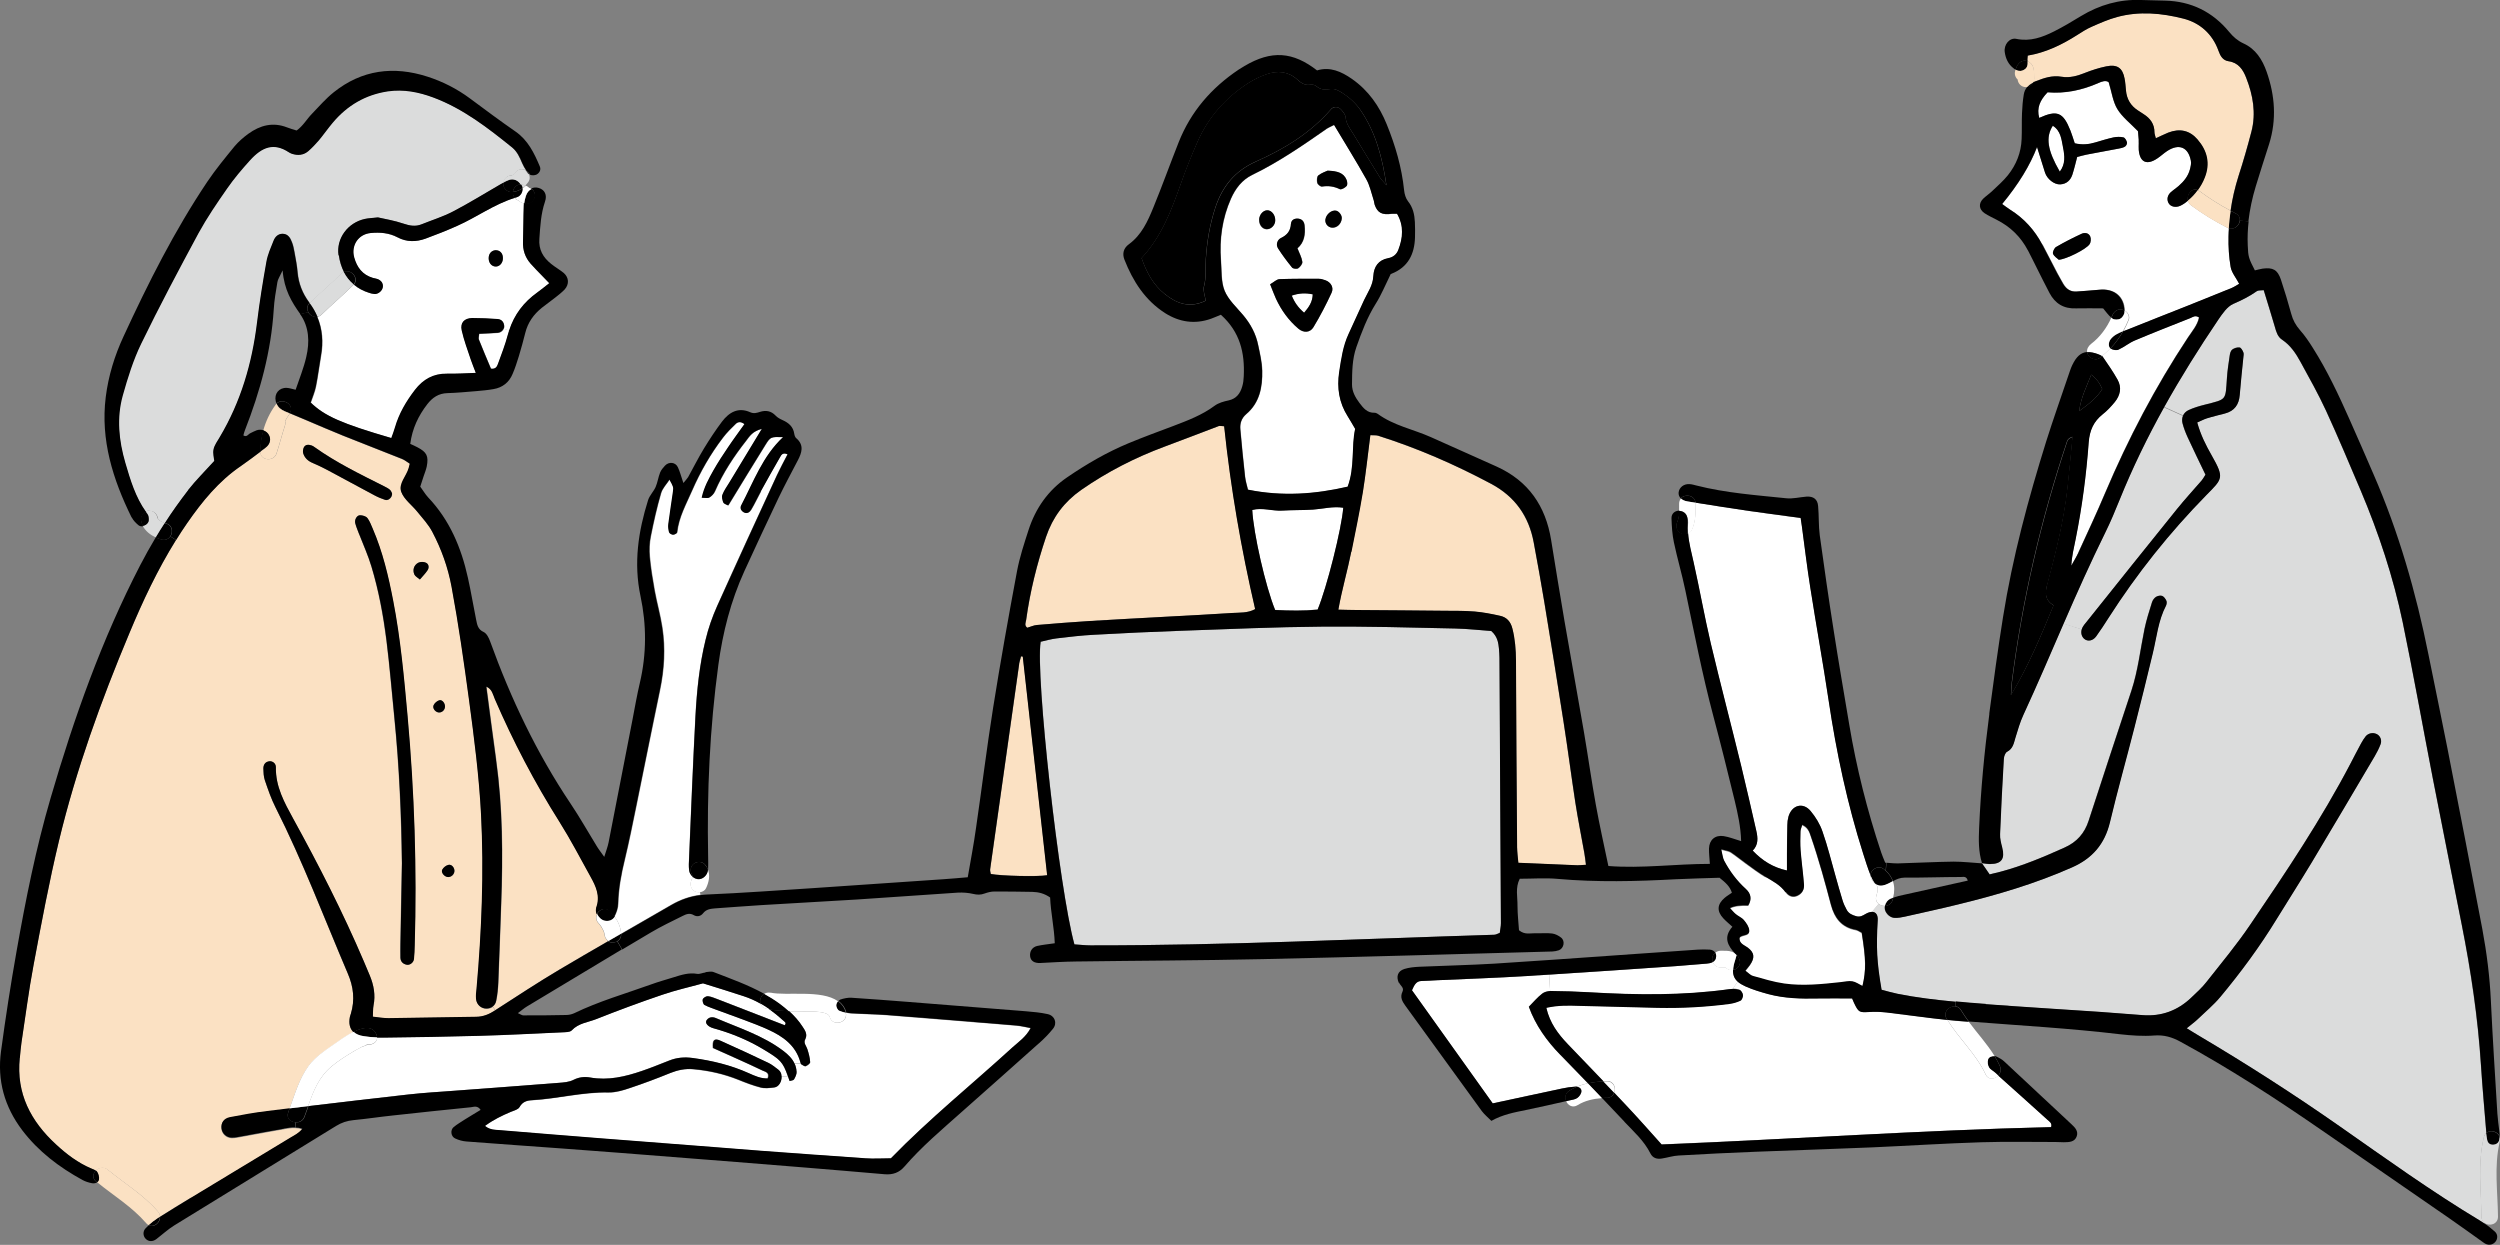 <?xml version="1.0" encoding="UTF-8"?>
<svg id="_レイヤー_2" data-name="レイヤー 2" xmlns="http://www.w3.org/2000/svg" width="200" height="99.59" viewBox="0 0 200 99.59">
  <rect x="0" y="0" width="200" height="99.59" fill="#808080" stroke="none"/>
  <defs>
    <style>
      .cls-1 {
        fill: #fff;
      }

      .cls-2 {
        fill: #fbe1c3;
      }

      .cls-3 {
        fill: #dbdcdc;
      }
    </style>
  </defs>
  <g id="top">
    <g>
      <path class="cls-1" d="m138.65,77.6c-.02.39.1.68.38.93l-.42.59c-.09,0-.17,0-.26.02-3.72.52-7.46.47-11.21.25-1-.06-2.01-.09-3.01-.1-.04,0-.08,0-.12,0l-.08-1.32c3.38-.21,6.76-.45,10.13-.68.82-.06,1.64-.13,2.46-.2.09,0,.18-.02.27-.04.09-.02.17-.05.23-.09.09.25.34.43.62.43.14,0,.27,0,.41,0,.12.13.28.21.48.21.04,0,.08,0,.12-.01Z"/>
      <path class="cls-2" d="m81.83,52.52c.65,5.83,1.3,11.66,1.95,17.49-.7.13-3.7.06-4.51-.1-.02-.12-.07-.26-.05-.38.77-5.47,1.54-10.94,2.32-16.41.03-.21.1-.42.16-.63.05,0,.09.01.14.02Z"/>
      <path class="cls-2" d="m97.94,34.1c.52,4.95,1.36,9.8,2.48,14.63-.6.33-1.25.27-1.88.31-1.64.11-3.28.19-4.92.28-2.14.12-4.29.22-6.43.36-1.41.09-2.82.2-4.23.32-.26.02-.52.15-.77.22-.26-.19-.12-.42-.09-.63.31-2.27.86-4.47,1.59-6.64.53-1.57,1.45-2.81,2.82-3.76,2.07-1.44,4.3-2.58,6.66-3.46,1.45-.54,2.9-1.1,4.35-1.65.08-.03.17,0,.42.02Z"/>
      <path class="cls-2" d="m109.01,39.45c.25-1.52.41-3.06.61-4.63.27.02.45,0,.61.04,3.14.99,6.15,2.3,9.05,3.85,1.92,1.02,3.02,2.6,3.41,4.69.3,1.62.6,3.23.86,4.85.52,3.15,1.03,6.3,1.52,9.46.34,2.17.62,4.34.95,6.5.21,1.35.48,2.7.72,4.04.05.27.07.54.13.94-.33.02-.51.05-.69.04-1.54-.06-3.09-.13-4.72-.2-.04-.45-.09-.85-.1-1.24-.04-4.98-.07-9.95-.09-14.93,0-.87-.07-1.73-.29-2.58-.14-.55-.46-.9-.99-1.01-.66-.15-1.34-.28-2.02-.34-.77-.07-1.55-.05-2.33-.06-2.38-.02-4.75-.04-7.12-.06-.45,0-.9-.02-1.46-.03.29-1.63.74-3.11,1.03-4.62.31-1.57.64-3.13.9-4.7Z"/>
      <path class="cls-2" d="m175.8,11.16c-.63-.73-1.42-.91-2.35-.55-.32.13-.64.29-.99.45-.05-.21-.11-.34-.11-.47,0-.66-.33-1.12-.87-1.46-.15-.1-.31-.2-.46-.3-.58-.37-.88-.9-.95-1.59-.03-.32-.05-.64-.11-.95-.16-.86-.59-1.17-1.47-.98-.58.12-1.15.31-1.7.52-.61.24-1.23.41-1.87.31-.76-.13-1.41.1-2.1.37-.06.02-.11.05-.16.07.04-.09.07-.18.07-.28,0-.3,0-.61-.07-.9-.06-.23-.25-.43-.47-.51,0-.02,0-.04,0-.06-.02-.12.01-.24.02-.39,1.46-.25,2.72-.87,3.93-1.63.39-.24.77-.5,1.19-.68.67-.29,1.34-.59,2.04-.78,1.77-.47,3.55-.31,5.29.13,1.34.34,2.33,1.23,2.81,2.57.15.42.35.77.8.84.8.11,1.17.68,1.42,1.33.54,1.38.8,2.82.42,4.29-.31,1.19-.65,2.38-1.03,3.55-.29.92-.51,1.85-.64,2.79-.87-.46-1.7-.99-2.49-1.57-.05-.04-.1-.06-.15-.08.22-.3.41-.63.55-.99.46-1.13.21-2.15-.57-3.06Z"/>
      <path class="cls-3" d="m11.93,40.85c-.1,0-.2.02-.29.07-.84-1.18-1.25-2.55-1.65-3.92-.52-1.79-.71-3.6-.2-5.41.39-1.4.83-2.81,1.46-4.11,1.46-2.99,3.02-5.94,4.6-8.87.67-1.24,1.48-2.41,2.29-3.57.55-.79,1.17-1.52,1.81-2.23.99-1.09,1.93-1.44,3.13-.65.07.05.16.09.25.12.47.15.91.11,1.29-.21.31-.27.59-.57.86-.88.38-.45.72-.94,1.1-1.4,1.17-1.38,2.62-2.24,4.42-2.51,1.26-.19,2.46.06,3.62.49,2.39.89,4.37,2.43,6.33,4.01.4.33.6.79.8,1.26.09.2.19.4.32.58-.3-.17-.63-.07-.84.18h0c-.04.07-.09.12-.14.16h0s-.07.05-.11.07h0s-.02,0-.04,0h0c-.34,0-.63.26-.66.6-.07.04-.15.08-.22.12-1.27.72-2.51,1.49-3.79,2.17-.8.42-1.68.69-2.52,1.03-.5.2-.95.12-1.45-.05-.72-.25-1.49-.37-2.05-.5-.49.06-.76.06-1.03.12-1.37.29-2.33,1.55-2.12,2.91.07.49.21.93.41,1.33-.07.03-.14.08-.2.14-.81.8-1.69,1.54-2.5,2.33,0,0-.02.02-.02.02-.01-.02-.03-.04-.04-.06-.53-.72-.84-1.5-.92-2.39-.05-.54-.16-1.08-.25-1.62-.05-.27-.1-.54-.2-.79-.13-.35-.32-.68-.76-.68-.36,0-.59.25-.71.56-.21.55-.46,1.11-.57,1.68-.29,1.62-.56,3.24-.75,4.87-.39,3.26-1.3,6.34-2.99,9.17-.19.31-.42.63-.49.97-.07.33.04.69.06.92-.76.84-1.48,1.55-2.1,2.34-.67.85-1.29,1.73-1.87,2.64-.17-.06-.33-.14-.41-.21-.03-.02-.13-.15-.15-.16,0,0,0-.02-.01-.03,0-.05,0-.03,0,0,0,0,0,0,0-.01-.05-.33-.31-.58-.65-.58Z"/>
      <path class="cls-3" d="m119.97,53.31c.04,6.85.08,13.7.11,20.54,0,.26-.06.52-.09.78-.18.06-.31.14-.44.15-10.77.33-21.53.86-32.3.85-.41,0-.81-.05-1.29-.08-1.22-4.41-3.13-21.58-2.7-24.21.4-.09.84-.21,1.28-.27,1-.12,2-.24,3-.29,2.32-.13,4.65-.24,6.98-.32,3.74-.13,7.48-.3,11.22-.33,3.56-.03,7.12.07,10.68.15,1,.02,2,.14,2.89.2.52.45.57.96.62,1.46.05.45.04.91.04,1.37Z"/>
      <path class="cls-3" d="m174.64,33.25c-.08.17-.1.38-.05.6.1.4.25.78.42,1.15.46.99.94,1.97,1.42,2.98-.1.16-.18.32-.3.46-.65.76-1.34,1.5-1.97,2.28-2.44,3.02-4.85,6.05-7.27,9.07-.09.11-.18.21-.25.33-.05.08-.08.16-.11.24l-1.45-.46c1.06-2.45,2.15-4.89,3.33-7.28.43-.86.79-1.75,1.15-2.63,1.03-2.56,2.23-5.01,3.56-7.4l1.5.68Z"/>
      <path class="cls-3" d="m173.13,32.57c1.33-2.39,2.78-4.71,4.32-6.98.33-.48.7-1.05,1.2-1.27.67-.29,1.3-.6,1.89-1.02.12-.09.33-.05.55-.08.31,1.02.61,1.97.89,2.93.12.4.22.8.59,1.04.67.45,1.1,1.1,1.47,1.78.7,1.28,1.42,2.56,2.03,3.88.97,2.12,1.87,4.26,2.78,6.4,1.45,3.41,2.61,6.92,3.36,10.54.86,4.15,1.6,8.33,2.41,12.5.76,3.89,1.54,7.79,2.31,11.68.73,3.72,1.29,7.46,1.54,11.25.11,1.73.27,3.46.41,5.19,0,.08.01.16.02.24-.09.07-.16.18-.19.33-.5,2.09-.21,4.22-.19,6.34,0,.24.11.42.26.52l-.03.05c-.13-.09-.26-.17-.39-.25-3.84-2.31-7.48-4.92-11.14-7.49-3.67-2.57-7.44-4.98-11.29-7.27-.27-.16-.54-.33-1-.61.38-.31.63-.49.85-.7.63-.6,1.3-1.16,1.85-1.82,1.64-1.97,3.15-4.02,4.49-6.21.93-1.52,1.89-3.02,2.81-4.54,1.69-2.82,3.36-5.65,5.03-8.48.19-.31.36-.64.48-.98.13-.33-.03-.68-.32-.81-.29-.14-.66-.08-.87.18-.14.18-.26.37-.37.57-.28.52-.55,1.05-.83,1.58-2.36,4.5-5.18,8.71-8.03,12.91-1.07,1.59-2.3,3.07-3.49,4.57-.36.46-.81.87-1.24,1.28-1.08,1.03-2.38,1.51-3.87,1.4-1.14-.08-2.28-.18-3.42-.26-3.06-.21-6.11-.39-9.16-.62-.8-.06-1.61-.12-2.41-.2-1.57-.14-3.12-.33-4.66-.64-.44-.09-.87-.22-1.26-.32-.38-2.19-.44-3.38-.31-5.54.03-.44-.14-.69-.45-.69l.53-.64c.14.11.32.17.5.16-.02.1-.02.21,0,.3.08.34.43.66.79.66.27,0,.54-.04.81-.1,1.42-.32,2.85-.63,4.27-.98,3.11-.76,6.16-1.66,9.1-2.96,1.63-.73,2.62-1.87,3.03-3.61.6-2.53,1.3-5.03,1.95-7.55.51-1.99,1-3.98,1.48-5.98.31-1.28.43-2.61,1.06-3.81.06-.11.07-.29.02-.39-.07-.15-.2-.33-.34-.38-.14-.05-.36,0-.5.09-.14.09-.26.27-.31.44-.21.69-.44,1.39-.59,2.1-.34,1.65-.52,3.33-1.05,4.95-1.15,3.46-2.29,6.93-3.42,10.4-.33,1.02-.95,1.72-1.94,2.16-1.67.75-3.35,1.46-5.12,1.93-.3.08-.61.15-.9.22-.22-.32-.41-.6-.6-.87h.02,0s0-.02,0-.03c.22.03.43.07.65.07.92,0,1.19-.41.97-1.32-.09-.35-.18-.71-.17-1.07.08-2.01.18-4.01.3-6.02.01-.2.11-.5.26-.57.48-.25.54-.7.67-1.13.19-.61.36-1.23.63-1.81,1.12-2.43,2.17-4.88,3.23-7.33l1.45.46c-.09.29-.01.57.2.76.27.23.68.18.95-.19.35-.48.67-.98.99-1.48,2.27-3.55,4.88-6.82,7.83-9.83,1.27-1.3,1.45-1.36.44-3.15-.47-.82-.9-1.67-1.17-2.66.29-.13.52-.26.77-.33.48-.15.97-.26,1.45-.39.76-.2,1.12-.71,1.18-1.48.08-1,.19-2,.29-3,.01-.14.05-.29,0-.41-.06-.15-.18-.38-.3-.39-.19-.03-.44.05-.59.17-.12.09-.18.31-.2.48-.09.59-.18,1.18-.22,1.77-.13,1.84.02,1.7-1.78,2.16-.44.11-.88.24-1.29.43-.21.1-.36.25-.44.43l-1.5-.68Z"/>
      <path class="cls-2" d="m39.71,60.78c-.27-1.94-.52-3.88-.78-5.85.47.2.52.64.68.99,1.47,3.4,3.18,6.67,5.16,9.81.9,1.43,1.68,2.93,2.5,4.41.43.77.79,1.55.45,2.47-.03.08-.03.18-.02.27,0,.09.03.17.06.26-.11.22-.1.5.12.73.16.17.27.36.38.58,0,0,0,.02.01.03.02.06.04.12.06.17,0,.03.02.06.02.1.02.22.13.42.3.54-1.29.74-2.57,1.49-3.84,2.24-1.76,1.05-3.47,2.18-5.19,3.28l-.19-.29c.14-.1.24-.26.28-.46.1-.49.15-.99.17-1.49.09-2.1.15-4.2.23-6.3.14-3.84.13-7.67-.41-11.49Z"/>
      <path class="cls-2" d="m33.59,46.36c.24-.29.46-.5.62-.75.13-.21.1-.49-.13-.59-.17-.08-.46-.08-.62,0-.35.19-.47.57-.31.94.06.14.24.23.44.4Zm-4.21-4.92c-.12-.14-.39-.22-.59-.22-.24,0-.45.36-.38.63.08.31.21.6.32.9.33.85.71,1.69.97,2.56.58,1.93.94,3.9,1.2,5.89.26,2.08.43,4.17.64,6.26.39,3.91.55,7.83.6,11.59-.04,2.27-.09,4.36-.12,6.47,0,.36-.01.73,0,1.09.01.31.2.5.5.56.25.05.55-.17.58-.46.04-.36.05-.73.06-1.09.18-6.12-.02-12.23-.57-18.33-.28-3.09-.56-6.18-1.15-9.23-.38-1.97-.84-3.92-1.64-5.78-.13-.29-.23-.61-.43-.85Zm-4.46-5.8c-.23-.08-.47-.07-.6.15-.08.14-.1.35-.05.5.12.36.38.6.74.75.42.17.83.37,1.23.59,1.25.66,2.48,1.34,3.72,2,.28.15.57.27.87.37.25.08.58-.22.54-.53-.03-.06-.08-.2-.17-.28-.13-.12-.3-.2-.46-.28-1.91-.96-3.83-1.89-5.58-3.14-.07-.05-.16-.1-.24-.13Zm-9.64,60.17c-.83.5-1.66,1-2.48,1.53,0-.14-.05-.29-.17-.42-1.15-1.33-2.65-2.23-4-3.33-.33-.27-.73-.17-.97.07-.1-.07-.24-.12-.35-.17-1.07-.45-1.98-1.15-2.82-1.92-2.02-1.86-3.2-4.08-2.91-6.92.04-.41.07-.82.13-1.23.31-2.08.58-4.16.97-6.22.63-3.32,1.25-6.64,2.03-9.92,1.37-5.69,3.36-11.19,5.62-16.58,1.08-2.58,2.26-5.11,3.74-7.48.28-.46.58-.91.89-1.36,1.2-1.74,2.52-3.36,4.29-4.56.53-.37,1.05-.76,1.57-1.15.04.72,1.09.8,1.31.12.24-.74.43-1.49.67-2.22.04-.14.04-.26.01-.36.11-.2.23-.4.37-.59,0,0,.01-.01.01-.02.46.19.91.38,1.36.57.97.41,1.93.83,2.9,1.22,1.57.63,3.15,1.23,4.71,1.86.24.09.44.27.64.39-.04.17-.06.26-.09.35-.18.65-.83,1.26-.59,1.91.23.6.85,1.04,1.27,1.57.43.53.91,1.04,1.22,1.64.72,1.38,1.25,2.83,1.53,4.37.56,3.01,1,6.03,1.4,9.07.4,3.03.8,6.07.96,9.13.24,4.66.05,9.32-.36,13.96-.03.27-.06.55-.04.82.04.45.4.76.82.77.2,0,.38-.05.51-.16l.19.29s0,.01-.02.01c-.48.31-.96.5-1.53.51-2.33.03-4.66.08-6.99.11-.4,0-.8-.07-1.25-.12.02-.36,0-.63.05-.89.17-.84.03-1.64-.3-2.41-.16-.38-.32-.76-.48-1.14-1.67-3.91-3.61-7.68-5.65-11.41-.7-1.28-1.41-2.56-1.38-4.1,0-.32-.27-.53-.54-.48-.33.05-.47.29-.46.58,0,.32.02.65.12.94.25.73.5,1.47.85,2.16,2.19,4.32,3.89,8.86,5.79,13.31.45,1.05.58,2.1.24,3.2-.03.09-.07.17-.08.26-.1.52,0,.93.28,1.21-.67.33-1.32.83-1.63,1.04-.7.47-1.47,1-1.97,1.69-.75,1.04-1.08,2.22-1.51,3.4-.6.07-1.21.14-1.81.22-1,.12-1.99.3-2.97.49-.49.09-.71.45-.67.89.05.42.39.74.84.75.27,0,.54-.06.81-.11,1.12-.2,2.24-.42,3.37-.61.27-.04.55-.11.87-.09.17,0,.36.03.56.1-.3.36-.63.51-.93.69-2.65,1.61-5.31,3.21-7.97,4.82Zm21.08-26.1c.02-.28-.22-.59-.48-.52-.19.05-.4.21-.49.38-.12.22.14.55.41.59.27.05.54-.17.56-.46Zm-.76-13.16c.02-.28-.22-.59-.46-.52-.18.05-.38.22-.45.39-.11.24.13.54.38.58.26.04.51-.17.53-.45Z"/>
      <path d="m167.3,29.97q.6.46.88,1.15c-.42.7-1.06,1.19-1.85,1.77.15-1.1.59-1.94.97-2.92Z"/>
      <path d="m163.78,46.76c-.18.69-.19,1.25.51,1.67-1.02,2.47-2.03,4.88-3.4,7.17.02-.34.03-.68.07-1.02.83-6.57,2.33-12.98,4.42-19.26.05-.15.17-.27.43-.36-.13,1.36-.25,2.71-.4,4.06-.29,2.64-.94,5.19-1.62,7.75Z"/>
      <path d="m106.48,8.74c-1.65,1.91-3.75,3.18-6.01,4.18-1.68.75-2.68,1.97-3.24,3.66-.45,1.36-.68,2.74-.77,4.16-.05.72.05,1.45-.15,2.18-.09.32.08.71.14,1.13-1.3.63-2.33.22-3.27-.53-.92-.73-1.46-1.73-1.86-2.88,1.6-1.72,2.4-3.84,3.16-6,.39-1.12.84-2.22,1.32-3.31.87-1.98,2.25-3.53,4.06-4.69.46-.29.96-.54,1.47-.71.87-.3,1.71-.23,2.43.41.32.29.62.52,1.09.42.15-.03.36.04.48.15.32.26.66.29,1.03.22.4-.08.71.1,1.02.3.59.37,1.09.83,1.48,1.41,1.17,1.73,1.71,3.68,2.05,5.97-.29-.33-.42-.45-.51-.6-.72-1.17-1.44-2.33-2.14-3.5-.26-.42-.58-.82-.62-1.35-.02-.2-.19-.41-.33-.57-.24-.28-.61-.31-.84-.05Z"/>
      <path class="cls-1" d="m164.79,13.73c-.99-1.71-1.15-2.76-.56-3.67.65.41.7,1.1.83,1.75.13.66.21,1.31-.26,1.93Z"/>
      <path class="cls-1" d="m165.62,10.44c-.58-1.46-1.06-1.65-2.49-1-.22-.79.06-1.42.67-2.05,1.38.12,2.75-.16,4.06-.74.26-.12.6-.25.83-.06.24.78.33,1.54.69,2.14.39.64,1.03,1.13,1.65,1.77.01.14.04.41.06.68,0,.09,0,.17,0,.26h-.93s0-.03,0-.04c-.04-.15-.16-.37-.28-.4-.25-.06-.54-.06-.8,0-.49.1-.97.25-1.45.4-.53.16-1.06.22-1.65.07-.12-.35-.22-.7-.35-1.03Z"/>
      <path class="cls-1" d="m164.25,20.3c.08.21.33.36.46.48.59-.04,2.18-.83,2.46-1.24.1-.15.13-.44.06-.61-.12-.29-.43-.35-.69-.23-.69.32-1.37.67-2.03,1.05-.15.09-.31.41-.25.55Zm-.87-.75c-.61-1.15-1.46-2.09-2.57-2.78-.22-.14-.42-.3-.63-.45q1.97-2.38,2.79-4.56c.24.77.43,1.41.64,2.05.16.5.73.97,1.22.94.51-.03.84-.34.98-.82.13-.43.24-.87.37-1.37.24-.06.49-.14.75-.19.85-.17,1.71-.32,2.56-.48.18-.03.37-.07.51-.16.09-.05.17-.2.17-.3h.93c0,.19,0,.38,0,.57.09.99.64,1.24,1.49.67.27-.18.5-.4.77-.58.95-.63,1.7-.33,1.91.77.04.21-.02.45-.07.67-.14.55-.48.98-.9,1.34-.21.18-.44.33-.64.51-.27.25-.33.58-.18.86.16.3.58.39.97.21.12-.06.24-.13.35-.21.08-.06.17-.12.24-.19.04.14.12.28.27.39.91.67,1.88,1.26,2.89,1.78.04.02.08.04.12.05-.02.22-.03.43-.03.65-.02.82.03,1.65.17,2.45.08.45.43.86.68,1.34-.22.12-.4.25-.61.34-1.14.47-2.28.93-3.42,1.38-1.66.66-3.32,1.3-4.96,1.97-.1.04-.19.07-.29.11.17-.29.31-.59.44-.91.12-.28-.06-.61-.31-.75-.02-1.13-.84-1.8-2.02-1.67-.59.06-1.18.09-1.77.14-.52.05-.87-.19-1.12-.62-.16-.28-.32-.55-.47-.84-.4-.77-.8-1.54-1.2-2.31Z"/>
      <path class="cls-1" d="m166.28,44.18c-.17.37-.38.72-.58,1.07.03-.75.21-1.44.35-2.15.51-2.55.84-5.13,1.04-7.73.07-.95.39-1.65,1.12-2.23.36-.28.67-.62.96-.97.44-.54.58-1.16.23-1.79-.35-.63-.77-1.23-1.18-1.83-.02-.02-.04-.04-.06-.07.24-.2.46-.4.67-.62.01.01.02.02.03.03.17.1.45.15.61.07.45-.21.85-.54,1.3-.73,1.47-.62,2.96-1.2,4.44-1.79.2-.08.39-.26.7-.05-.13.62-.56,1.1-.89,1.61-2.6,3.93-4.78,8.09-6.62,12.43-.67,1.6-1.41,3.17-2.13,4.74Z"/>
      <path class="cls-1" d="m135.64,40.21c1.44.23,2.88.46,4.32.67,1.35.2,2.7.37,4.1.56.04.24.07.45.1.68.22,1.63.41,3.26.67,4.88.47,3.02,1.02,6.03,1.47,9.05.62,4.16,1.5,8.26,2.77,12.27.18.57.36,1.14.58,1.7-.01.24.12.46.32.61.36.26.25.67.14,1.03-.09.28,0,.51.18.65l-.53.64c-.14,0-.32.05-.51.16-.25.14-.44.27-.75.19-.32-.09-.61-.21-.77-.51-.13-.24-.25-.49-.33-.75-.2-.65-.38-1.32-.57-1.97-.34-1.19-.63-2.39-1.04-3.55-.2-.59-.55-1.16-.95-1.64-.61-.73-1.5-.47-1.77.45-.06.22-.09.45-.09.68-.02.78-.02,1.55-.03,2.33,0,.4,0,.8,0,1.3-1.12-.24-1.96-.78-2.74-1.59.47-.48.41-1.02.29-1.57-.4-1.74-.79-3.47-1.21-5.2-.8-3.28-1.66-6.55-2.44-9.83-.5-2.13-.88-4.29-1.36-6.43-.18-.79-.39-1.56-.45-2.36.13-.05.24-.14.3-.27.31-.67.31-1.39.31-2.12,0-.03,0-.06,0-.08Z"/>
      <path class="cls-1" d="m141.25,70.16c.59.35,1.19.65,1.6,1.24.28.39.65.43.96.28.37-.18.54-.51.5-.89-.07-.91-.2-1.82-.27-2.72-.04-.5-.03-1.01-.01-1.51,0-.16.08-.32.14-.53.46.2.58.56.68.88.33.95.62,1.91.9,2.87.26.88.48,1.76.72,2.64.28,1.05.85,1.8,1.99,2.01.17.03.32.15.47.23.34,2.12.36,2.98.06,4.26-.27-.13-.53-.33-.81-.37-.31-.05-.63.04-.95.07-1.5.16-3,.33-4.5.11-.85-.12-1.68-.38-2.51-.61-.2-.05-.36-.24-.6-.42.15-.18.26-.31.36-.45.41-.59.38-.99-.17-1.4-.28-.21-.67-.32-.66-.77.03-.04.05-.08.08-.1.25-.16.73-.09.7-.5-.02-.28-.23-.58-.42-.82-.17-.2-.45-.31-.66-.49-.16-.13-.29-.31-.46-.48.34-.18.89-.24,1.46-.21.29-.48.25-.93-.19-1.32-.72-.65-1.29-1.42-1.74-2.27-.11-.22-.13-.49-.23-.9.37.11.59.12.76.23.42.27.8.6,1.21.89.52.37,1.03.76,1.58,1.09Z"/>
      <path class="cls-1" d="m122.18,78.07c.58-.04,1.17-.07,1.75-.11l.08,1.32c-.23.01-.48.08-.64.21-.38.3-.7.68-1.07,1.05.54,1.49,1.44,2.74,2.53,3.86.73.75,1.46,1.51,2.19,2.26-.29.07-.58.15-.86.27-.04,0-.08-.01-.12,0-.36.02-.72.07-1.08.15-1.82.38-3.64.78-5.55,1.19-2.16-3.02-4.3-6.02-6.46-9.05.2-.47.36-.73.75-.74.41-.01.82-.04,1.23-.06,2.42-.11,4.84-.19,7.25-.34Z"/>
      <path class="cls-1" d="m138.6,79.12l.42-.59c.16.14.36.26.63.38.58.26,1.2.45,1.81.61,1.29.34,2.62.38,3.95.35.91-.02,1.82,0,2.76,0,.04.1.09.23.15.35.37.77.42.78,1.24.73.45-.03.91,0,1.36.04,1.63.19,3.25.43,4.87.6.93,1.52,2.3,2.73,3.05,4.35.22.48.74.41,1.02.1,1.31,1.18,2.63,2.35,3.93,3.53.15.14.4.26.3.59-10.42.26-20.84.98-31.16,1.39-.97-1.08-1.88-2.1-2.81-3.1-.33-.35-.65-.69-.98-1.04.16-.4-.04-.94-.59-.93-.1,0-.19,0-.29,0-.96-1-1.92-2-2.87-2.99-.76-.8-1.42-1.66-1.7-2.89.95-.21,1.77-.18,2.59-.16,2.1.06,4.2.11,6.3.16,1.92.04,3.83-.06,5.74-.31.31-.04.63-.12.9-.26.12-.06.22-.3.2-.45-.01-.15-.15-.37-.28-.42-.17-.05-.35-.08-.54-.08Z"/>
      <path class="cls-1" d="m105.04,40.76c.81-.05,1.6-.27,2.42-.15-.13,1.68-1.31,6.39-2.05,8.15-1.1.11-2.23.09-3.4.03-.77-1.88-1.74-6.13-1.83-8,.8-.22,1.6.09,2.4.05.82-.05,1.64-.02,2.46-.08Z"/>
      <path class="cls-1" d="m105.02,23.54c-.02.61-.3,1.01-.69,1.47-.47-.4-.77-.82-.99-1.37.56-.19,1.08-.23,1.68-.1Z"/>
      <path class="cls-1" d="m102.01,17.69c.03-.46-.28-.88-.65-.86-.33.01-.61.34-.64.74-.02.4.23.75.57.78.35.03.69-.28.71-.65Zm3.76-2.76c.5-.08.95-.01,1.41.21.12.06.41-.11.54-.25.09-.09.07-.34,0-.49-.24-.58-.75-.71-1.52-.74-.14.07-.49.18-.75.39-.12.1-.13.41-.08.59.03.13.27.32.39.3Zm.27,2.63c-.05.33.2.63.53.66.4.03.76-.32.78-.76.01-.24-.23-.56-.46-.6-.36-.06-.78.29-.85.7Zm.07-7.23c.15-.1.32-.17.63-.33.9,1.51,1.77,2.9,2.57,4.33.28.5.4,1.1.59,1.66.04.13.04.27.09.4.23.65.59.83,1.37.72.13-.02.26,0,.42,0,.56.96.48,1.92.1,2.89-.13.35-.41.59-.81.66-.8.15-1.15.69-1.19,1.45-.04.72-.45,1.28-.73,1.89-.42.91-.84,1.82-1.25,2.73-.44.97-.58,2.01-.75,3.04-.2,1.27-.02,2.45.68,3.54.2.31.37.62.6,1.01-.33,1.45-.02,3.03-.6,4.62-2.58.6-5.23.8-7.98.24-.08-.33-.19-.68-.23-1.03-.14-1.27-.27-2.54-.38-3.81-.04-.47.09-.88.48-1.21,1.07-.91,1.3-2.17,1.27-3.47-.01-.68-.18-1.36-.32-2.03-.18-.91-.61-1.71-1.21-2.42-.53-.63-1.19-1.22-1.48-1.95-.29-.73-.22-1.61-.29-2.42-.13-1.71.11-3.37.8-4.94.36-.81.88-1.5,1.7-1.9,2.1-1.02,4.01-2.34,5.93-3.67Zm-.6,11.98c-1.05,0-2.1-.02-3.15.03-.23,0-.45.24-.75.41.2.5.32.84.47,1.16.43.92,1.01,1.73,1.79,2.39.41.35.93.33,1.2-.11.54-.89,1.02-1.83,1.46-2.77.19-.41-.07-.83-.49-.98-.17-.06-.35-.12-.53-.12Zm-1.63-4.81c-.3-.04-.58.1-.59.41-.03.57-.29.89-.8,1.14-.31.15-.4.55-.23.83.34.53.72,1.04,1.12,1.53.08.1.38.13.49.06.16-.11.35-.36.33-.52-.05-.35-.24-.67-.39-1.08.55-.47.65-1.12.57-1.82-.03-.31-.19-.51-.49-.55Z"/>
      <path class="cls-1" d="m70.93,81.22c3.46.27,6.92.56,10.37.84.35.03.7.12,1.13.2-.38.72-.96,1.09-1.46,1.55-3.24,2.95-6.65,5.71-9.72,8.87-.69,0-1.37.04-2.05,0-2.78-.18-5.56-.39-8.34-.6-1.23-.09-2.46-.19-3.68-.29-3.14-.24-6.28-.49-9.42-.73-2.6-.21-5.19-.41-7.78-.63-.38-.03-.8,0-1.21-.34.69-.5,1.37-.83,2.08-1.13.25-.1.58-.19.69-.38.24-.43.59-.53,1.02-.55,2.04-.12,4.03-.66,6.1-.62.58.01,1.18-.17,1.73-.36,1.08-.36,2.15-.76,3.2-1.19.61-.25,1.21-.37,1.86-.31,1.24.11,2.43.38,3.59.84.59.24,1.19.47,1.81.63.33.08.71.03,1.07-.01.38-.04.62-.5.58-.91h.53c.04.12.09.25.14.39.12-.04.31-.05.35-.13.11-.19.22-.41.21-.62-.01-.23-.07-.44-.15-.63l.48-.04s.03.07.05.09c.12.06.27.19.35.15.15-.06.37-.22.36-.33-.03-.35-.12-.71-.23-1.05-.08-.25-.32-.47-.17-.76.21-.4,0-.71-.2-1.01-.3-.47-.67-.88-1.08-1.25.29.01.59.02.88.02.43,0,2.21-.13,2.36.42.23.82,1.49.48,1.29-.33.13.03.26.05.39.06.96.06,1.92.07,2.87.14Z"/>
      <path class="cls-1" d="m61.45,82.37c1.18.53,2.24,1.27,2.59,2.65,0,0,0,.02,0,.03l-.48.04c-.19-.42-.53-.74-.92-1.04-1.63-1.22-3.56-1.83-5.4-2.62-.25-.11-.55-.08-.73.2-.13.2.11.5.55.62,1.42.39,2.77.94,4.02,1.7,1.33.8,1.53.97,1.94,2.13h-.53c-.02-.2-.1-.38-.26-.51-.25-.19-.5-.41-.79-.54-1.27-.61-2.56-1.2-3.85-1.78-.48-.22-.64-.03-.58.59,1.34.6,2.67,1.18,3.98,1.81.18.09.58.14.4.62-.54.03-1.04-.2-1.53-.42-1.43-.64-2.93-1-4.47-1.21-.66-.09-1.27-.04-1.87.2-.72.28-1.44.58-2.18.83-1.35.46-2.72.79-4.16.53-.45-.08-.88-.04-1.33.19-.35.18-.79.21-1.2.24-2.78.22-5.55.42-8.33.63-1.23.09-2.46.17-3.68.3-2.67.3-5.33.61-8,.93.43-1.2.85-2.32,1.9-3.19.53-.44,1.13-.82,1.72-1.17.21-.13.43-.25.65-.36.18-.09.57-.14.37-.22h-.01c.41.12.91-.11.9-.55.18,0,.37,0,.55,0,2.51-.03,5.02-.07,7.53-.14,2.24-.06,4.47-.18,6.71-.28.27-.01.63,0,.78-.16.54-.57,1.3-.64,1.96-.9,1.74-.69,3.49-1.34,5.26-1.94,1.07-.37,2.19-.61,3.28-.92,1.09.34,2.18.67,3.26,1.03.47.16.91.36,1.33.59.05.19.2.35.45.41.09.02.18.04.28.05.37.26.73.55,1.07.87.1.1.34.21.14.4-1.8-.7-3.57-1.39-5.36-2.08-.25-.1-.51-.22-.78-.24-.14-.01-.36.12-.41.25-.05.12.03.4.14.45.36.19.75.31,1.13.45,1.32.5,2.67.94,3.96,1.52Z"/>
      <path class="cls-1" d="m60.85,39.3c.51-.92,1.02-1.84,1.55-2.75.1-.17.22-.4.6-.22-.29.57-.59,1.11-.85,1.67-1.61,3.48-3.22,6.96-4.78,10.46-.39.87-.71,1.79-.93,2.71-.49,2-.7,4.05-.81,6.1-.2,3.78-.35,7.57-.51,11.36-.01.32-.03.64,0,.96.02.22.14.41.29.54,0,.06-.03.15-.08.25-.15.33-.09.72.24.91.12.07.28.1.43.08l.03.21c-.83.1-1.59.37-2.32.79-1.34.78-2.68,1.54-4.02,2.32-.03-.48-.23-.96-.52-1.36,0-.01.01-.02.02-.03.16-.31.28-.68.29-1.03.03-1.2.24-2.35.53-3.51.34-1.42.63-2.85.92-4.28.63-3.09,1.24-6.17,1.89-9.26.35-1.67.45-3.35.19-5.03-.15-.99-.43-1.96-.61-2.95-.16-.9-.31-1.8-.39-2.7-.05-.54-.03-1.11.08-1.64.23-1.16.49-2.32.82-3.45.11-.4.45-.73.68-1.09.32.58.33.58.28.97-.12.86-.26,1.71-.37,2.58-.03.22,0,.45.06.66.03.1.2.2.32.2.11,0,.31-.11.32-.19.13-1.21.72-2.25,1.19-3.33.66-1.51,1.47-2.94,2.48-4.25.3-.4.66-.75,1.02-1.1.17-.16.4-.21.7.02-.44.61-.89,1.22-1.31,1.85-.41.6-.82,1.22-1.17,1.85-.37.66-.75,1.32-.94,2.19.28,0,.49.06.61-.02.18-.11.35-.29.44-.48.64-1.48,1.52-2.81,2.51-4.07.27-.34.5-.75,1.25-.94-.96,1.59-1.79,2.95-2.61,4.31-.19.31-.41.62-.54.95-.07.18-.01.44.07.63.05.12.26.17.39.24,1.02-1.67,1.99-3.28,2.98-4.86.4-.64.42-.63,1.41-.61-1.64,1.52-2.36,3.57-3.35,5.46-.12.22,0,.45.23.57.27.13.46-.05.57-.23.28-.47.51-.97.77-1.45Z"/>
      <path class="cls-1" d="m38.36,26.72c.51-.03,1-.04,1.5-.08.2-.02.38-.16.46-.34l.43.14c-.04.12-.07.24-.11.36-.21.79-.5,1.56-.79,2.33-.07.19-.17.43-.56.37-.32-.76-.65-1.54-.97-2.34-.04-.11.01-.26.03-.45Z"/>
      <path class="cls-1" d="m40.23,20.71c.03-.37-.17-.64-.49-.68-.33-.04-.61.18-.64.53-.05.42.2.76.55.77.3,0,.55-.26.58-.61Zm-.38,4.83c-.68-.05-1.37-.09-2.05-.08-.63.01-.97.37-.84.98.18.8.47,1.57.73,2.35.11.33.24.66.4,1.06-.84.03-1.56.07-2.29.06-1.1-.02-1.93.46-2.58,1.3-.7.91-1.27,1.89-1.6,3.01-.08.29-.2.56-.29.84-4.01-1.17-5.34-1.76-6.45-2.84.15-.45.34-.87.42-1.31.16-.81.26-1.63.4-2.43.2-1.11.11-2.16-.3-3.13.12-.02.23-.08.33-.18.82-.8,1.69-1.53,2.5-2.33.02-.02.04-.05.06-.07.34.28.75.5,1.23.66.13.04.26.08.4.09.3.03.64-.25.68-.55.04-.32-.13-.52-.4-.64-.12-.05-.27-.06-.4-.1-.83-.24-1.27-.84-1.49-1.64-.26-.96.33-1.86,1.33-1.95.74-.07,1.47-.01,2.13.34.74.39,1.5.38,2.25.11.85-.31,1.7-.65,2.53-1.02,1.56-.7,2.96-1.73,4.61-2.24.08.1.19.17.32.21,0,0,0,0,.01.01.14.12.27.19.43.22,0,.06-.01.13-.01.19-.03.96-.02,1.92-.06,2.88-.03.68.17,1.26.61,1.77.3.34.62.66.94.99.17.18.34.36.55.57-.37.29-.64.53-.94.73-1.1.78-1.86,1.78-2.27,3.05l-.43-.14c.03-.07.05-.14.04-.21-.02-.31-.21-.52-.51-.55Z"/>
      <path d="m199.95,91.14c-.03.24-.2.4-.46.43-.26.03-.45-.1-.51-.35-.04-.19-.07-.38-.09-.57.32-.29.92-.13,1.07.29h0c0,.07,0,.13-.01.2Z"/>
      <path class="cls-3" d="m199.96,90.95c.04.11.05.24.02.39-.47,1.96-.16,4-.14,5.99,0,.62-.68.79-1.07.52-.15-.11-.26-.28-.26-.52-.02-2.12-.31-4.25.19-6.34.04-.15.1-.26.19-.33.02.19.05.39.09.57.06.25.25.37.51.35.26-.03.43-.19.46-.43,0-.06.01-.13.01-.19Z"/>
      <path d="m178.85,17.07c.27.13.36.36.33.58-.04.38-.43.76-.89.62.03-.47.08-.94.15-1.41.13.07.27.14.4.21Z"/>
      <path class="cls-2" d="m178.18,18.22c-1.01-.51-1.98-1.1-2.89-1.78-.15-.11-.23-.25-.27-.39.31-.25.57-.53.79-.84.05.02.1.04.15.08.79.58,1.62,1.11,2.49,1.57-.07.47-.12.93-.15,1.41-.04-.01-.08-.03-.12-.05Z"/>
      <path d="m175.02,16.05c-.12-.49.31-1.05.79-.84-.22.31-.49.59-.79.84Z"/>
      <path d="m168.99,25.24c.14-.33.44-.57.82-.46.05.01.1.04.15.07,0,.04,0,.07,0,.11,0,.19-.17.45-.33.54-.17.09-.49.1-.63,0-.03-.02-.06-.05-.09-.08.03-.06.05-.11.08-.17Z"/>
      <path d="m169.83,26.51c-.28.5-.61.95-1,1.37-.18-.14-.15-.51.01-.72.25-.34.62-.5.99-.65Z"/>
      <path class="cls-1" d="m167.88,28.35c-.35-.13-.65-.19-.91-.17-.04-.26.1-.5.32-.67.71-.54,1.25-1.28,1.62-2.1.03.03.06.05.09.08.14.1.46.1.63,0,.17-.09.33-.35.33-.54,0-.04,0-.08,0-.11.25.14.43.47.31.75-.13.32-.28.62-.44.91-.37.15-.73.31-.99.65-.16.21-.19.58-.01.72-.21.22-.43.43-.67.62-.08-.06-.19-.11-.28-.14Z"/>
      <path d="m168.68,49.44c-.32.5-.64,1-.99,1.48-.27.36-.68.42-.95.19-.21-.18-.28-.47-.2-.76.02-.08.06-.16.11-.24.07-.12.16-.22.25-.33,2.42-3.03,4.84-6.06,7.27-9.07.63-.78,1.31-1.52,1.97-2.28.11-.14.2-.3.3-.46-.48-1-.97-1.99-1.42-2.98-.17-.37-.32-.76-.42-1.15-.05-.22-.03-.42.05-.6.08-.18.23-.33.44-.43.41-.19.85-.32,1.29-.43,1.8-.46,1.65-.32,1.78-2.16.04-.59.13-1.18.22-1.77.02-.17.08-.39.2-.48.16-.12.4-.19.59-.17.12.02.24.24.3.39.05.12.01.27,0,.41-.1,1-.21,2-.29,3-.06.77-.42,1.28-1.18,1.48-.49.13-.98.24-1.45.39-.25.08-.48.21-.77.33.27.99.7,1.84,1.17,2.66,1.02,1.79.84,1.85-.44,3.15-2.95,3.01-5.56,6.28-7.83,9.83Z"/>
      <path d="m167.88,28.35c.1.04.21.08.28.14-.07.05-.13.11-.2.16-.29.22-.75.05-.91-.24-.05-.08-.07-.16-.09-.24.26-.02.56.04.91.17Z"/>
      <path d="m164.5,19.75c.66-.39,1.34-.73,2.03-1.05.26-.12.58-.06.69.23.07.17.05.46-.06.61-.28.41-1.87,1.2-2.46,1.24-.13-.12-.38-.27-.46-.48-.05-.14.1-.46.25-.55Z"/>
      <path d="m162.68,6.6c-.09.2-.28.34-.5.38.12-.15.29-.28.5-.38Z"/>
      <path d="m161.84,5.63c-.22.09-.42.04-.59-.06.07-.25.17-.47.4-.62.18-.12.38-.12.56-.06.04.32-.03.59-.37.73Z"/>
      <path d="m161.65,4.96c-.23.15-.33.37-.4.62-.06-.03-.12-.07-.17-.12-.42-.32-.63-.78-.7-1.29-.09-.6.39-1.18.93-1.06,1.11.23,2.08-.13,3.02-.6.73-.37,1.44-.79,2.14-1.22,1.49-.9,3.08-1.36,4.82-1.29.64.02,1.28.03,1.92.05,2.09.05,3.8.9,5.12,2.5.33.4.67.7,1.14.92.98.44,1.52,1.3,1.86,2.27.67,1.9.81,3.83.2,5.78-.36,1.13-.73,2.26-1.07,3.39-.28.92-.48,1.86-.59,2.81l-.69-.07c.02-.22-.07-.45-.33-.58-.14-.07-.27-.14-.4-.21.13-.94.35-1.87.64-2.79.38-1.17.72-2.36,1.03-3.55.38-1.47.12-2.91-.42-4.29-.25-.65-.62-1.22-1.42-1.33-.45-.07-.65-.41-.8-.84-.48-1.34-1.48-2.23-2.81-2.57-1.73-.44-3.52-.61-5.29-.13-.7.19-1.37.48-2.04.78-.42.18-.8.43-1.19.68-1.2.76-2.46,1.38-3.93,1.63,0,.15-.04.27-.02.39,0,.02,0,.04,0,.06-.18-.07-.38-.06-.56.06Z"/>
      <path class="cls-2" d="m161.21,5.69s.02-.08.03-.12c.17.1.37.15.59.06.34-.14.41-.41.37-.73.22.08.41.28.47.51.08.29.07.61.07.9,0,.1-.02.2-.07.28-.21.1-.38.22-.5.38-.03,0-.06,0-.1,0-.35,0-.63-.27-.66-.61-.18-.16-.27-.42-.2-.67Z"/>
      <path d="m164.22,10.06c-.59.92-.43,1.96.56,3.67.47-.62.39-1.27.26-1.93-.13-.65-.17-1.34-.83-1.75Zm-1.99,9.97c-.57-1.09-1.41-1.9-2.5-2.45-.32-.17-.66-.32-.96-.52-.46-.31-.5-.78-.12-1.16.23-.22.5-.4.73-.62.43-.41.88-.8,1.25-1.26.67-.84,1.06-1.81,1.1-2.9.03-.68,0-1.37.03-2.06.02-.5.06-1,.14-1.49.04-.25.13-.44.27-.61.22-.03.41-.18.5-.38.05-.02.11-.05.16-.07.69-.27,1.34-.5,2.1-.37.64.11,1.26-.06,1.87-.31.55-.22,1.12-.4,1.7-.52.88-.18,1.31.12,1.47.98.06.31.08.63.11.95.06.68.37,1.21.95,1.59.15.1.31.2.46.3.54.34.87.8.87,1.46,0,.13.06.26.11.47.36-.16.67-.32.99-.45.93-.36,1.72-.18,2.35.55.78.9,1.03,1.92.57,3.06-.14.36-.33.69-.55.99-.49-.21-.91.36-.79.84-.08.07-.16.13-.24.19-.11.08-.23.15-.35.21-.39.19-.81.09-.97-.21-.15-.28-.09-.61.18-.86.2-.18.44-.33.64-.51.42-.37.76-.79.9-1.34.06-.22.11-.46.07-.67-.21-1.1-.96-1.4-1.91-.77-.27.18-.5.4-.77.58-.84.57-1.4.32-1.49-.67-.02-.19,0-.38,0-.57,0-.09,0-.17,0-.26-.02-.27-.05-.54-.06-.68-.62-.64-1.26-1.13-1.65-1.77-.36-.6-.45-1.36-.69-2.14-.22-.19-.56-.06-.83.06-1.32.58-2.69.86-4.06.74-.61.63-.89,1.26-.67,2.05,1.43-.65,1.91-.46,2.49,1,.13.33.23.68.35,1.03.59.14,1.12.09,1.65-.07.48-.14.96-.29,1.45-.4.26-.05.55-.06.8,0,.12.03.24.24.28.4,0,.01,0,.02,0,.04,0,.1-.08.25-.17.3-.15.09-.34.13-.51.16-.85.16-1.7.32-2.56.48-.26.05-.52.13-.75.19-.13.49-.23.94-.37,1.37-.15.48-.47.79-.98.82-.49.03-1.06-.44-1.22-.94-.2-.64-.4-1.29-.64-2.05q-.83,2.18-2.79,4.56c.21.15.41.31.63.45,1.11.69,1.96,1.63,2.57,2.78.41.77.8,1.54,1.2,2.31.15.28.31.56.47.84.25.43.6.67,1.12.62.59-.05,1.18-.08,1.77-.14,1.18-.12,1.99.54,2.02,1.67-.05-.03-.1-.06-.15-.07-.38-.11-.68.13-.82.46-.02.06-.05.12-.08.17-.24-.2-.42-.47-.65-.74-.72,0-1.45-.02-2.17,0-.98.04-1.67-.38-2.12-1.23-.34-.64-.66-1.3-.99-1.95-.25-.49-.48-.98-.74-1.47Z"/>
      <path d="m167.3,29.97c-.39.98-.82,1.82-.97,2.92.79-.58,1.43-1.07,1.85-1.77q-.28-.69-.88-1.15Zm-6.42,25.62c1.38-2.29,2.39-4.7,3.4-7.17-.7-.42-.69-.97-.51-1.67.68-2.55,1.33-5.11,1.62-7.75.15-1.35.27-2.71.4-4.06-.26.08-.38.21-.43.36-2.1,6.28-3.59,12.7-4.42,19.26-.04.34-.05.68-.07,1.02Zm-1.74,1.51c.34-2.58.69-5.15,1.1-7.72.76-4.79,2.02-9.46,3.46-14.08.56-1.78,1.19-3.54,1.79-5.32.09-.26.17-.52.29-.77.32-.67.68-1.01,1.19-1.05.01.08.04.16.09.24.16.28.62.46.91.24.07-.05.13-.11.2-.16.02.02.04.04.06.07.41.6.83,1.2,1.18,1.83.35.63.21,1.25-.23,1.79-.29.35-.6.69-.96.97-.73.58-1.04,1.28-1.12,2.23-.19,2.6-.53,5.18-1.04,7.73-.14.7-.32,1.4-.35,2.15.19-.36.41-.7.58-1.07.72-1.58,1.46-3.15,2.13-4.74,1.84-4.34,4.02-8.5,6.62-12.43.34-.51.77-.99.89-1.61-.31-.21-.5-.03-.7.05-1.49.59-2.97,1.17-4.44,1.79-.46.19-.85.53-1.3.73-.16.08-.45.03-.61-.07-.01,0-.02-.01-.03-.03.39-.41.72-.87,1-1.37.1-.04.19-.07.29-.11,1.65-.67,3.31-1.31,4.96-1.97,1.14-.46,2.29-.92,3.42-1.38.2-.08.39-.21.61-.34-.25-.48-.6-.89-.68-1.34-.14-.8-.19-1.64-.17-2.45,0-.22.02-.44.03-.65.45.14.85-.23.89-.62l.69.07c-.07.64-.1,1.27-.07,1.92.03.91.08,1.05.57,2,.19-.04.41-.11.62-.14.83-.11,1.19.09,1.46.87.3.91.58,1.83.83,2.75.13.5.36.91.7,1.3.39.44.73.94,1.04,1.44,1.15,1.82,2.06,3.76,2.93,5.72.65,1.46,1.29,2.93,1.92,4.39,2.01,4.62,3.39,9.44,4.38,14.37.5,2.51,1.03,5,1.52,7.51.94,4.83,1.89,9.67,2.8,14.51.35,1.88.59,3.79.68,5.71.14,3.01.34,6.02.52,9.03.03.46.1.91.15,1.36.01.16.04.32.04.48-.15-.42-.75-.58-1.07-.29-.01-.08-.02-.16-.02-.24-.14-1.73-.3-3.46-.41-5.19-.24-3.79-.8-7.53-1.54-11.25-.77-3.89-1.55-7.79-2.31-11.68-.81-4.16-1.55-8.35-2.41-12.5-.76-3.62-1.92-7.13-3.36-10.54-.91-2.14-1.81-4.29-2.78-6.4-.61-1.32-1.33-2.6-2.03-3.88-.37-.68-.8-1.33-1.47-1.78-.37-.24-.48-.64-.59-1.04-.28-.96-.58-1.92-.89-2.93-.22.03-.43,0-.55.08-.59.42-1.22.73-1.89,1.02-.49.22-.87.79-1.2,1.27-1.54,2.28-2.99,4.59-4.32,6.98-1.33,2.39-2.53,4.85-3.56,7.4-.36.89-.73,1.78-1.15,2.63-1.18,2.4-2.27,4.83-3.33,7.28-1.06,2.45-2.11,4.9-3.23,7.33-.27.58-.44,1.2-.63,1.81-.13.43-.19.88-.67,1.13-.15.08-.25.37-.26.57-.12,2.01-.22,4.01-.3,6.02-.02.35.08.72.17,1.07.23.91-.05,1.31-.97,1.32-.22,0-.43-.04-.65-.07-.29-.92-.27-1.86-.23-2.81.13-3.06.42-6.1.82-9.14Z"/>
      <path d="m159.56,84.49c.16.25.3.51.42.78.14.3.05.59-.13.78-.08-.07-.16-.14-.24-.22-.17-.15-.41-.26-.51-.45-.1-.17-.12-.43-.07-.62.05-.19.3-.29.52-.27Z"/>
      <path d="m158.55,69.05s0,.02,0,.03c0,0-.02-.02-.03-.03,0,0,0,0,0,0,0,0,.02,0,.03,0Z"/>
      <path d="m158.56,69.08h0s-.01,0-.02,0c0,0-.01-.02-.02-.03.01,0,.03.02.03.03Z"/>
      <path class="cls-1" d="m157.5,81.74c.68.92,1.47,1.77,2.07,2.75-.22-.02-.47.08-.52.27-.06.19-.03.45.07.62.1.19.34.29.51.45.08.07.16.15.24.22-.28.31-.8.38-1.02-.1-.75-1.62-2.12-2.84-3.05-4.35.23.02.47.05.7.07.34.03.68.06,1.01.08Z"/>
      <path d="m158.85,80.33c3.05.23,6.1.41,9.16.62,1.14.08,2.28.17,3.42.26,1.5.11,2.79-.37,3.87-1.4.43-.41.88-.81,1.24-1.28,1.19-1.51,2.42-2.99,3.49-4.57,2.85-4.19,5.67-8.4,8.03-12.91.27-.53.54-1.05.83-1.58.11-.2.23-.4.37-.57.21-.25.58-.32.87-.18.28.13.44.48.32.81-.13.34-.3.67-.48.98-1.67,2.83-3.34,5.66-5.03,8.48-.92,1.53-1.88,3.03-2.81,4.54-1.34,2.19-2.86,4.25-4.49,6.21-.55.66-1.23,1.22-1.85,1.82-.22.21-.48.39-.85.7.46.28.72.45,1,.61,3.85,2.28,7.62,4.7,11.29,7.27,3.66,2.56,7.3,5.18,11.14,7.49.13.08.26.16.39.25.29.19.56.41.82.64.27.23.25.62.02.86-.23.24-.58.26-.87.06-.93-.66-1.85-1.33-2.79-1.98-3.42-2.37-6.84-4.72-10.26-7.08-3.65-2.52-7.36-4.93-11.26-7.05-.66-.36-1.3-.55-2.08-.49-.9.07-1.83,0-2.74-.1-4.02-.48-8.06-.7-12.09-1.02-.22-.29-.43-.6-.62-.91-.12-.2-.29-.29-.46-.32l.03-.38c.8.08,1.6.14,2.41.2Z"/>
      <path d="m155.73,81.5c-.32-.54.21-1.05.69-.99.18.02.35.12.46.32.19.32.4.62.62.91-.34-.03-.68-.05-1.01-.08-.23-.02-.47-.04-.7-.07-.02-.03-.04-.06-.06-.09Z"/>
      <path d="m151.45,71.82c-.01.07-.03.13-.05.2-.1.31-.35.45-.61.46.05-.25.23-.49.48-.59.06-.02.12-.05.18-.07Z"/>
      <path d="m159.14,69.96c.29-.07.59-.14.9-.22,1.77-.47,3.45-1.18,5.12-1.93.99-.44,1.61-1.14,1.94-2.16,1.13-3.47,2.27-6.94,3.42-10.4.53-1.61.71-3.3,1.05-4.95.15-.71.37-1.41.59-2.1.05-.17.17-.34.31-.44.13-.09.36-.14.5-.09.14.05.27.23.34.38.05.1.03.28-.02.39-.63,1.2-.75,2.53-1.06,3.81-.48,2-.97,3.99-1.48,5.98-.64,2.52-1.35,5.02-1.95,7.55-.42,1.74-1.4,2.89-3.03,3.61-2.93,1.3-5.99,2.2-9.1,2.96-1.42.35-2.85.66-4.27.98-.27.06-.54.11-.81.1-.36,0-.7-.32-.79-.66-.02-.09-.02-.2,0-.3.25,0,.51-.15.61-.46.02-.07.04-.13.05-.2.28-.1.58-.17.87-.23,1.69-.38,3.37-.75,5.09-1.13-.1-.38-.36-.29-.54-.29-1.51,0-3.02.06-4.52.05-.35,0-.64.13-.92.28-.11-.31-.3-.59-.57-.84l.05-.63c.31.02.64.06.97.05,1.46-.04,2.92-.12,4.38-.14.77,0,1.53.09,2.3.14.19.28.38.55.6.87Z"/>
      <path d="m149.73,69.73c.17-.29.62-.45.91-.24.08.05.15.11.21.17.28.25.46.53.57.84-.11.06-.22.12-.34.18-.7.35-1.11.2-1.4-.53-.02-.04-.03-.08-.04-.12,0-.1.03-.2.09-.3Z"/>
      <path class="cls-1" d="m150.11,71.66c.11-.36.22-.77-.14-1.03-.21-.15-.34-.37-.32-.61.01.04.03.08.04.12.3.73.7.88,1.4.53.11-.06.22-.12.34-.18.14.4.14.85.02,1.32-.06.02-.12.04-.18.07-.25.1-.43.34-.48.59-.18,0-.36-.05-.5-.16-.17-.14-.27-.37-.18-.65Z"/>
      <path d="m138.81,76.27c.23.15.36.37.39.68.03.32-.25.6-.55.65,0-.23.06-.49.16-.79.04-.13.07-.25.12-.42-.04-.04-.08-.08-.12-.13Z"/>
      <path class="cls-1" d="m137.29,76.5c0-.1-.02-.2-.07-.28.12-.1.27-.16.43-.16.29,0,.63-.02.9.08.1.03.19.08.26.13t0,0s.08.08.12.13c-.05.17-.08.29-.12.42-.1.3-.15.56-.16.79-.04.01-.08.01-.12.01-.2,0-.36-.08-.48-.21-.14,0-.27,0-.41,0-.28,0-.53-.18-.62-.43.16-.09.26-.24.27-.46Z"/>
      <path d="m137.22,76.22c.05.08.08.18.07.28,0,.22-.11.37-.27.46-.03-.07-.05-.15-.05-.24,0-.2.09-.39.24-.51Z"/>
      <path d="m134.46,39.88c.33-.39,1.12-.27,1.18.34-.23-.03-.45-.07-.68-.11-.22-.04-.39-.12-.5-.23Z"/>
      <path d="m135.64,40.21c-.07-.61-.85-.72-1.18-.34-.13-.13-.19-.3-.17-.48.05-.41.43-.7.89-.66.18.01.36.07.53.11,2.36.6,4.77.77,7.18,1.02.53.06,1.08-.09,1.63-.13.55-.04.89.21.93.76.07.77.03,1.56.13,2.33.35,2.53.71,5.06,1.11,7.59.39,2.53.83,5.04,1.25,7.56.58,3.47,1.44,6.88,2.55,10.21.08.26.2.51.33.84.03,0,.05,0,.08,0l-.05.63c-.07-.06-.14-.12-.21-.17-.29-.21-.74-.05-.91.24-.06.1-.09.2-.09.3-.22-.56-.4-1.13-.58-1.7-1.28-4.01-2.15-8.11-2.77-12.27-.45-3.02-1-6.03-1.47-9.05-.26-1.63-.45-3.26-.67-4.88-.03-.22-.07-.44-.1-.68-1.4-.19-2.75-.37-4.1-.56-1.44-.21-2.89-.44-4.32-.67Z"/>
      <path class="cls-1" d="m134.99,41.4c-.06-.32-.34-.53-.66-.53,0-.2,0-.39,0-.57s.06-.32.15-.42c.11.11.28.19.5.23.23.04.45.07.68.11,0,.03,0,.05,0,.08,0,.73,0,1.44-.31,2.12-.06.13-.17.22-.3.27-.03-.29-.03-.58,0-.88,0-.13-.01-.27-.04-.41Z"/>
      <path d="m134.42,42.65c-.34-.2-.39-.58-.24-.91.12-.26.14-.57.14-.87.32,0,.6.21.66.53.03.13.05.27.04.41-.02.3-.02.59,0,.88-.2.08-.44.07-.61-.03Z"/>
      <path d="m129.96,89.74c-.6-.63-1.2-1.27-1.8-1.9.13-.01.26-.01.39-.02.31,0,.51-.18.59-.4.33.34.66.69.98,1.04.94.99,1.84,2.02,2.81,3.1,10.33-.42,20.74-1.14,31.16-1.39.1-.33-.15-.45-.3-.59-1.31-1.19-2.62-2.36-3.93-3.53.18-.19.27-.48.13-.78-.12-.27-.27-.53-.42-.78.06,0,.13.02.18.05.2.1.41.21.57.36,1.81,1.68,3.61,3.36,5.41,5.05.27.25.55.54.41.95-.17.48-.62.47-1.03.48-.23,0-.46-.02-.69-.02-1.96,0-3.92-.04-5.89.02-2.92.09-5.84.28-8.76.41-3.1.13-6.21.23-9.31.35-2.05.08-4.1.18-6.16.3-.45.02-.89.17-1.34.24-.4.07-.74-.03-.93-.41-.5-1-1.33-1.74-2.08-2.53Z"/>
      <path class="cls-1" d="m129.13,87.43c-.29-.31-.59-.62-.88-.92.1,0,.19,0,.29,0,.55,0,.75.54.59.93Z"/>
      <path d="m128.54,87.83c-.13,0-.26,0-.39.02-.38-.39-.75-.79-1.13-1.18.41-.09.82-.14,1.23-.16.29.31.59.61.88.92-.09.22-.29.4-.59.4Z"/>
      <path class="cls-1" d="m128.15,87.85c-.68.05-1.36.2-1.94.56-.4.25-.78.02-.92-.32.08-.02.17-.04.25-.06.22-.05.47-.07.65-.2.16-.11.32-.34.33-.53.01-.21-.16-.34-.36-.37.28-.11.57-.2.86-.27.38.39.76.79,1.13,1.18Z"/>
      <path d="m126.18,87.84c-.17.12-.42.15-.65.2-.08.02-.17.04-.25.06-.12-.28-.08-.63.25-.84.2-.12.41-.23.62-.32.2.03.37.16.36.37-.01.19-.17.42-.33.53Z"/>
      <path d="m124.84,84.4c-1.09-1.12-1.99-2.37-2.53-3.86.37-.38.69-.76,1.07-1.05.16-.13.41-.19.64-.21.04,0,.08,0,.12,0,1,.01,2.01.04,3.01.1,3.75.22,7.48.27,11.21-.25.08-.01.17-.02.26-.02.18,0,.37.03.54.08.13.04.27.27.28.42.01.15-.08.39-.2.45-.28.13-.59.22-.9.26-1.9.25-3.82.35-5.74.31-2.1-.05-4.2-.1-6.3-.16-.82-.03-1.64-.05-2.59.16.28,1.22.94,2.09,1.7,2.89.95,1,1.91,2,2.87,2.99-.41.02-.83.07-1.23.16-.73-.76-1.46-1.51-2.19-2.26Z"/>
      <path d="m111.9,78.62c-.22-.51-.08-.93.44-1.1.38-.12.8-.16,1.21-.18,2.01-.09,4.01-.13,6.02-.25,1.55-.1,3.1-.2,4.65-.31,2.18-.15,4.36-.31,6.55-.46,1.68-.12,3.37-.24,5.05-.35.32-.02.64-.02.96,0,.2.01.35.11.44.24-.15.12-.24.31-.24.51,0,.08.02.16.05.24-.07.04-.15.07-.23.09-.09.02-.18.03-.27.04-.82.07-1.64.14-2.46.2-3.38.23-6.76.47-10.13.68-.58.04-1.17.07-1.75.11-2.42.15-4.83.23-7.25.34-.41.02-.82.05-1.23.06-.39.01-.55.28-.75.74,2.16,3.02,4.3,6.02,6.46,9.05,1.91-.41,3.73-.8,5.55-1.19.36-.08.72-.13,1.08-.15.04,0,.08,0,.12,0-.22.09-.42.2-.62.32-.33.21-.37.56-.25.84-1.07.24-2.14.49-3.22.71-.93.19-1.87.36-2.77.87-.28-.28-.56-.51-.77-.79-2.04-2.8-4.07-5.61-6.11-8.42-.25-.35-.45-.68-.23-1.13.15-.32-.17-.47-.27-.71Z"/>
      <path d="m106.03,17.55c.06-.41.49-.77.85-.7.23.04.47.36.46.6-.02.44-.38.79-.78.76-.33-.02-.58-.33-.53-.66Z"/>
      <path d="m105.46,14.04c.26-.21.6-.32.75-.39.77.03,1.28.16,1.52.74.06.15.08.4,0,.49-.13.14-.42.31-.54.25-.46-.22-.91-.29-1.41-.21-.12.02-.36-.16-.39-.3-.05-.18-.03-.5.08-.59Z"/>
      <path d="m103.28,17.9c.01-.31.29-.45.59-.41.3.04.46.24.49.55.07.7-.02,1.35-.57,1.82.16.4.34.73.39,1.08.03.16-.17.41-.33.52-.11.07-.41.04-.49-.06-.4-.49-.78-1-1.12-1.53-.18-.28-.08-.68.23-.83.5-.24.77-.57.8-1.14Z"/>
      <path d="m106.53,23.41c-.44.95-.92,1.88-1.46,2.77-.27.44-.79.46-1.2.11-.78-.66-1.36-1.47-1.79-2.39-.15-.33-.27-.67-.47-1.16.3-.17.52-.4.75-.41,1.05-.04,2.1-.03,3.15-.03.18,0,.36.06.53.12.42.15.68.57.49.98Zm-3.19.24c.22.55.52.97.99,1.37.39-.46.67-.86.69-1.47-.6-.13-1.12-.09-1.68.1Z"/>
      <path d="m100.73,17.56c.03-.4.31-.72.64-.74.37-.01.68.4.65.86-.03.37-.37.68-.71.65-.34-.03-.59-.37-.57-.78Z"/>
      <path d="m67.66,80.99s0,.02,0,.03c-.18-.04-.36-.09-.52-.16-.13-.05-.25-.29-.24-.44,0-.1.06-.23.14-.32.29.21.51.5.62.89Z"/>
      <path d="m61.56,80.75c-.24-.17-.48-.32-.73-.46-.08-.28.04-.63.3-.79.43.24.86.5,1.26.8.26.19.5.39.73.6-.53-.02-1.05-.05-1.57-.14Z"/>
      <path class="cls-1" d="m61.64,79.41c1.28.28,4.09-.26,5.4.69-.08.09-.13.22-.14.32,0,.15.11.38.24.44.17.07.34.12.52.16.2.81-1.07,1.14-1.29.33-.15-.55-1.93-.42-2.36-.42-.29,0-.59,0-.88-.02-.23-.21-.48-.41-.73-.6-.41-.3-.83-.56-1.26-.8.13-.09.31-.13.51-.09Z"/>
      <path class="cls-1" d="m61.56,80.75c-.09-.02-.18-.03-.28-.05-.26-.06-.4-.22-.45-.41.25.14.49.29.73.46Z"/>
      <path d="m63.73,85.73c.01.2-.1.43-.21.62-.05.08-.23.09-.35.13-.05-.14-.09-.27-.14-.39-.41-1.16-.6-1.32-1.94-2.13-1.26-.76-2.61-1.31-4.02-1.7-.43-.12-.68-.41-.55-.62.18-.28.47-.3.73-.2,1.84.79,3.77,1.39,5.4,2.62.39.29.73.62.92,1.04.09.19.14.4.15.63Z"/>
      <path d="m64.04,85.02c-.36-1.38-1.41-2.12-2.59-2.65-1.29-.58-2.64-1.02-3.96-1.52-.38-.15-.77-.26-1.13-.45-.1-.05-.18-.33-.14-.45.05-.13.28-.26.41-.25.26.03.52.15.78.24,1.78.69,3.56,1.39,5.36,2.08.2-.19-.04-.31-.14-.4-.34-.31-.7-.6-1.07-.87.52.09,1.04.13,1.57.14.41.37.78.78,1.08,1.25.2.3.41.61.2,1.01-.15.29.09.51.17.76.11.34.21.69.23,1.05.01.1-.21.27-.36.33-.09.03-.24-.09-.35-.15-.02-.01-.04-.05-.05-.09,0,0,0-.02,0-.03Z"/>
      <path class="cls-1" d="m56.64,69.58c.18.47.07,1-.16,1.48-.09.19-.28.29-.49.32-.15.02-.3,0-.43-.08-.33-.19-.39-.58-.24-.91.05-.1.07-.19.08-.25.16.14.36.22.55.19.34-.04.65-.36.68-.75Z"/>
      <path d="m55.42,70.06h0s0,0,0,0c0,0,0,0,0-.01,0,0,0,0,0,.01Z"/>
      <polygon points="55.41 70.06 55.41 70.06 55.41 70.06 55.41 70.06"/>
      <polygon points="55.41 70.06 55.41 70.06 55.41 70.06 55.41 70.06"/>
      <path d="m56.64,69.58c-.03.39-.34.71-.68.75-.19.02-.39-.05-.55-.19v-.05s-.03-.05,0-.03h0s0,0,0,0h0s0,0,0,0c0,0,0,0,0-.01h0c-.21-.27-.22-.65.03-.9.24-.25.7-.27.94,0,.12.14.21.28.26.43h0Z"/>
      <path d="m142.85,71.39c-.42-.59-1.01-.89-1.6-1.24-.55-.32-1.06-.71-1.58-1.09-.41-.29-.8-.62-1.21-.89-.16-.11-.39-.12-.76-.23.1.41.12.68.23.9.45.85,1.02,1.62,1.74,2.27.43.39.48.84.19,1.32-.56-.03-1.12.03-1.46.21.16.17.3.35.46.48.21.18.49.28.66.49.2.24.41.54.42.82.03.42-.46.34-.7.5-.03.02-.05.06-.08.1-.02.46.37.56.66.77.55.42.58.81.17,1.4-.1.14-.21.26-.36.45.25.18.41.37.6.42.83.23,1.66.49,2.51.61,1.5.21,3.01.05,4.5-.11.32-.03.64-.12.95-.07.28.05.53.24.81.37.3-1.28.28-2.14-.06-4.26-.15-.07-.3-.19-.47-.23-1.14-.2-1.71-.96-1.99-2.01-.24-.88-.46-1.76-.72-2.64-.28-.96-.57-1.92-.9-2.87-.11-.32-.22-.68-.68-.88-.06.22-.14.37-.14.53-.01.5-.03,1.01.01,1.51.07.91.2,1.81.27,2.72.03.39-.13.71-.5.89-.32.16-.69.11-.96-.28Zm-61.32-18.26c-.78,5.47-1.55,10.93-2.32,16.41-.02.12.03.26.05.38.81.16,3.82.23,4.51.1-.65-5.83-1.3-11.66-1.95-17.49-.05,0-.09-.01-.14-.02-.05.21-.13.42-.16.63Zm15.98-19.05c-1.45.55-2.9,1.11-4.35,1.65-2.37.88-4.59,2.02-6.66,3.46-1.36.95-2.29,2.19-2.82,3.76-.73,2.17-1.28,4.38-1.59,6.64-.03.21-.17.44.09.63.25-.07.51-.2.77-.22,1.41-.12,2.82-.23,4.23-.32,2.14-.13,4.29-.24,6.43-.36,1.64-.09,3.28-.17,4.92-.28.63-.04,1.28.02,1.88-.31-1.12-4.83-1.96-9.68-2.48-14.63-.25-.01-.34-.04-.42-.02Zm10.59,10.07c-.3,1.51-.74,2.99-1.03,4.62.56.01,1.01.03,1.46.03,2.38.02,4.75.03,7.12.06.78,0,1.56,0,2.33.06.68.06,1.35.19,2.02.34.53.11.85.46.99,1.01.22.85.28,1.71.29,2.58.02,4.98.05,9.96.09,14.93,0,.39.06.79.1,1.24,1.63.07,3.18.14,4.72.2.18,0,.35-.02.69-.04-.05-.4-.08-.67-.13-.94-.24-1.35-.51-2.69-.72-4.04-.33-2.16-.61-4.33-.95-6.5-.49-3.16-1-6.31-1.52-9.46-.27-1.62-.56-3.24-.86-4.85-.39-2.1-1.5-3.67-3.41-4.69-2.91-1.55-5.91-2.86-9.05-3.85-.16-.05-.35-.02-.61-.04-.2,1.57-.37,3.11-.61,4.63-.26,1.58-.59,3.14-.9,4.7Zm-2.73-38.52c1.04-.31,1.93.09,2.78.68,1.32.92,2.2,2.18,2.79,3.64.69,1.7,1.2,3.44,1.39,5.28.03.3.13.64.31.87.4.5.52,1.06.55,1.66.02.41.02.82.01,1.23-.04,1.35-.56,2.39-1.88,2.91-.08.03-.15.11-.08.06-.43.87-.74,1.64-1.17,2.32-.69,1.1-1.14,2.29-1.56,3.49-.34.97-.34,1.98-.35,2.98,0,.58.27,1.05.6,1.49.31.41.62.8,1.2.78.09,0,.19.04.26.09,1.28.94,2.84,1.23,4.25,1.86,1.75.79,3.5,1.56,5.25,2.35,2.55,1.15,3.93,3.16,4.37,5.88.35,2.16.7,4.33,1.07,6.49.51,2.97,1.05,5.93,1.56,8.9.33,1.94.6,3.88.95,5.81.29,1.61.65,3.2,1,4.88,2.69.21,5.36-.17,8.12-.17-.03-.46-.08-.85-.07-1.23.02-.69.49-1.1,1.18-.99.44.07.86.24,1.39.4-.03-1.15-.27-2.21-.52-3.26-.55-2.26-1.11-4.52-1.71-6.77-.88-3.31-1.53-6.67-2.23-10.02-.27-1.3-.65-2.57-.92-3.86-.13-.62-.17-1.26-.19-1.9-.02-.38.25-.61.59-.63h.03c0,.3-.02.61-.14.87-.15.33-.1.71.24.91.17.1.42.12.61.03.06.8.28,1.57.45,2.36.48,2.14.86,4.3,1.36,6.43.78,3.29,1.64,6.55,2.44,9.83.42,1.73.81,3.46,1.21,5.2.12.54.18,1.09-.29,1.57.77.81,1.62,1.34,2.74,1.59,0-.5,0-.9,0-1.3,0-.78.01-1.55.03-2.33,0-.23.03-.46.09-.68.27-.93,1.16-1.18,1.77-.45.4.48.75,1.05.95,1.64.41,1.16.7,2.36,1.04,3.55.19.66.36,1.32.57,1.97.08.26.2.51.33.75.16.3.45.42.77.51.3.08.5-.04.75-.19.19-.11.37-.16.51-.16.31,0,.48.25.45.69-.13,2.16-.07,3.35.31,5.54.39.1.82.23,1.26.32,1.54.31,3.1.49,4.66.64l-.03.38c-.48-.06-1.01.45-.69.99.02.03.04.06.06.09-1.63-.17-3.25-.41-4.87-.6-.45-.05-.91-.07-1.36-.04-.82.05-.87.04-1.24-.73-.06-.12-.11-.25-.15-.35-.93,0-1.85-.02-2.76,0-1.33.03-2.65,0-3.95-.35-.61-.17-1.23-.35-1.81-.61-.26-.12-.47-.24-.63-.38-.28-.25-.39-.54-.38-.93.3-.06.58-.33.55-.65-.03-.31-.16-.53-.39-.68t0,0c-.57-.62-.96-1.29-.21-2.14-.27-.25-.52-.45-.73-.68-.53-.57-.49-1.12.11-1.63.17-.15.37-.26.58-.41-.15-.51-.53-.83-.99-1.2-1.13.04-2.32.06-3.5.12-3.15.17-6.3.25-9.45-.03-.99-.09-2-.01-3.03-.01-.37.72-.17,1.46-.18,2.16,0,.68.08,1.36.12,1.96.46.38.88.23,1.28.24.46.02.92-.04,1.37.02.25.03.52.17.72.33.34.27.22.86-.18,1.01-.17.06-.35.09-.53.1-7.72.21-15.43.44-23.15.61-4.98.11-9.96.12-14.94.19-.96.01-1.92.07-2.87.12-.47.02-.76-.16-.81-.53-.05-.38.15-.73.55-.83.44-.1.89-.14,1.42-.22-.04-1.24-.32-2.44-.37-3.66-.45-.32-.93-.44-1.43-.45-1.01-.02-2.01-.03-3.02-.03-.27,0-.54.07-.79.16-.32.12-.6.11-.93.03-.39-.09-.81-.12-1.21-.1-2.69.17-5.37.38-8.07.55-2.55.16-5.11.29-7.66.45-1.23.07-2.46.18-3.69.26-.37.03-.72.07-.97.4-.19.24-.49.29-.74.14-.34-.2-.62-.07-.9.07-.86.43-1.73.84-2.55,1.33-.76.45-1.51.9-2.27,1.35l-.38-.65c.19-.12.31-.33.3-.56,0,0,0-.02,0-.03,1.34-.77,2.68-1.54,4.02-2.32.73-.42,1.49-.69,2.32-.79.17-.03.35-.04.53-.05,2.83-.12,5.65-.33,8.48-.51,3.47-.23,6.93-.47,10.39-.71.63-.04,1.26-.1,1.98-.16.23-1.34.48-2.63.66-3.93.47-3.21.86-6.42,1.37-9.63.58-3.65,1.23-7.29,1.91-10.92.21-1.12.57-2.21.92-3.29.56-1.74,1.57-3.19,3.1-4.23,1.55-1.06,3.17-2,4.9-2.72,1.18-.49,2.38-.93,3.58-1.38,1.15-.44,2.3-.87,3.31-1.62.31-.23.74-.35,1.13-.43.62-.14.92-.56,1.08-1.12.08-.26.11-.54.12-.81.09-1.86-.29-3.54-1.83-4.92-.23.09-.51.22-.79.32-1.3.46-2.53.27-3.67-.45-1.61-1.03-2.58-2.56-3.26-4.29-.18-.47-.07-.91.36-1.22,1.01-.74,1.5-1.82,1.95-2.92.71-1.73,1.34-3.49,2.03-5.23.97-2.46,2.62-4.36,4.8-5.82.15-.1.31-.2.47-.29,2.15-1.27,3.86-1.17,5.84.38Zm.73,4.69c-1.91,1.33-3.82,2.65-5.93,3.67-.82.4-1.34,1.09-1.7,1.9-.7,1.58-.93,3.23-.8,4.94.06.82,0,1.7.29,2.42.3.73.95,1.32,1.48,1.95.6.71,1.03,1.51,1.21,2.42.14.67.3,1.35.32,2.03.03,1.3-.2,2.56-1.27,3.47-.39.33-.52.75-.48,1.21.11,1.27.24,2.54.38,3.81.04.35.15.69.23,1.03,2.75.56,5.39.36,7.98-.24.59-1.6.28-3.18.6-4.62-.23-.38-.4-.7-.6-1.01-.69-1.09-.87-2.28-.68-3.54.16-1.04.3-2.08.75-3.04.42-.91.83-1.83,1.25-2.73.29-.61.7-1.17.73-1.89.04-.76.4-1.3,1.19-1.45.4-.07.68-.31.81-.66.37-.96.46-1.93-.1-2.89-.17,0-.3-.01-.42,0-.78.11-1.14-.07-1.37-.72-.04-.13-.04-.27-.09-.4-.18-.56-.3-1.16-.59-1.66-.8-1.43-1.67-2.82-2.57-4.33-.32.17-.49.23-.63.33Zm-.37,39.81c-3.74.03-7.48.2-11.22.33-2.33.08-4.65.19-6.98.32-1,.05-2,.17-3,.29-.44.05-.88.18-1.28.27-.43,2.63,1.48,19.79,2.7,24.21.48.03.89.08,1.29.08,10.77.01,21.54-.52,32.3-.85.13,0,.25-.08.44-.15.03-.25.09-.51.09-.78-.03-6.85-.07-13.69-.11-20.54,0-.45,0-.91-.04-1.37-.05-.5-.11-1.01-.62-1.46-.89-.06-1.89-.18-2.89-.2-3.56-.08-7.12-.18-10.68-.15Zm-5.26-37.2c2.26-1,4.36-2.28,6.01-4.18.23-.26.6-.24.84.05.14.17.31.37.33.57.04.54.36.93.62,1.35.71,1.17,1.42,2.34,2.14,3.5.09.14.22.26.51.6-.34-2.3-.88-4.24-2.05-5.97-.39-.57-.89-1.03-1.48-1.41-.31-.2-.62-.38-1.02-.3-.37.07-.71.04-1.03-.22-.12-.1-.33-.18-.48-.15-.47.1-.77-.14-1.09-.42-.72-.64-1.57-.71-2.43-.41-.51.18-1.02.42-1.47.71-1.81,1.17-3.19,2.72-4.06,4.69-.48,1.09-.92,2.19-1.32,3.31-.76,2.16-1.56,4.28-3.16,6,.4,1.15.94,2.15,1.86,2.88.94.75,1.97,1.16,3.27.53-.06-.42-.23-.81-.14-1.13.2-.73.1-1.45.15-2.18.09-1.42.32-2.8.77-4.16.57-1.69,1.56-2.92,3.24-3.66Zm6.99,27.69c-.82-.13-1.61.09-2.42.15-.82.05-1.64.03-2.46.08-.8.05-1.6-.26-2.4-.05.1,1.87,1.06,6.12,1.83,8,1.17.06,2.3.08,3.4-.03.73-1.75,1.92-6.46,2.05-8.15Z"/>
      <path d="m49.69,74.73c0,.23-.12.44-.3.56-.11.07-.23.11-.36.11-.14,0-.26-.04-.36-.11.34-.2.68-.39,1.02-.59,0,0,0,.02,0,.03Z"/>
      <path d="m48.83,72.92c.12.12.23.26.34.41-.16.27-.46.39-.8.32-.26-.05-.49-.27-.6-.53.18-.37.69-.6,1.06-.21Z"/>
      <path class="cls-1" d="m49.17,73.33c.29.4.49.88.52,1.36-.34.2-.68.39-1.02.59-.17-.12-.29-.32-.3-.54,0-.03-.01-.06-.02-.1-.02-.06-.04-.12-.06-.17,0-.01-.01-.02-.01-.03-.11-.22-.22-.42-.38-.58-.22-.23-.23-.51-.12-.73.11.25.34.47.6.53.34.07.64-.06.8-.32Z"/>
      <path d="m41.94,16.28c.02-.21.07-.42.14-.61.09-.27.25-.46.45-.55.17.11.28.3.28.53,0,.35-.3.69-.67.67-.07,0-.14-.01-.2-.03Z"/>
      <path d="m42.09,13.62c.12.07.22.19.27.32-.05-.02-.09-.05-.12-.1-.06-.08-.11-.15-.16-.23,0,0,0,0,.01,0Z"/>
      <path class="cls-1" d="m41.49,16.04c-.13-.04-.24-.12-.32-.21.06-.02.11-.04.17-.05.31-.09.49-.42.46-.71.1-.06.19-.14.27-.22.09.04.18.09.26.17,0,0,0,0,.01.01.07.02.13.05.18.09-.2.09-.36.28-.45.55-.06.2-.11.41-.14.61-.16-.03-.3-.1-.43-.22,0,0-.01,0-.01-.01Z"/>
      <path class="cls-3" d="m41.8,15.07c0-.06-.02-.13-.04-.18-.02-.04-.04-.09-.06-.13.14.01.26.04.37.09-.08.08-.17.16-.27.22Z"/>
      <path d="m41.76,14.88c.02.06.04.12.04.18-.23.16-.49.26-.77.29.03-.32.32-.63.66-.6h0s.05.08.06.13Z"/>
      <path d="m41.03,15.36c.28-.03.54-.13.77-.29.03.29-.15.62-.46.71-.06.02-.11.03-.17.05-.09-.11-.15-.25-.15-.41,0-.02,0-.04,0-.06Z"/>
      <path d="m40.92,15.37c-.36,0-.67-.31-.67-.67,0-.02,0-.05,0-.07.16-.09.34-.18.51-.24.36-.12.74.04.93.37h0c-.34-.03-.63.28-.66.6-.04,0-.08,0-.11,0Z"/>
      <path class="cls-3" d="m40.25,14.63c.03-.34.32-.59.66-.6h0s.03,0,.04,0h0s.07-.04.11-.07h0c.05-.05.1-.1.14-.15h0c.21-.26.54-.36.84-.19.05.08.11.16.16.23.03.04.07.08.12.1,0,0,0,0,0,0,.08.19.08.41-.04.59-.08.11-.16.21-.26.31-.11-.05-.23-.08-.37-.09-.2-.33-.58-.49-.93-.37-.18.06-.35.15-.51.24Z"/>
      <path d="m40.23,20.71c-.02.35-.28.62-.58.61-.36-.01-.6-.35-.55-.77.04-.34.32-.57.64-.53.32.04.51.31.49.68Z"/>
      <path d="m36.35,69.7c-.02.28-.3.5-.56.46-.27-.05-.53-.38-.41-.59.09-.17.3-.34.49-.38.26-.07.51.24.48.52Z"/>
      <path d="m35.14,56.02c.24-.07.47.24.46.52-.02.28-.26.49-.53.45-.26-.04-.49-.34-.38-.58.08-.17.28-.34.45-.39Z"/>
      <path d="m34.21,45.61c-.16.25-.38.47-.62.75-.2-.17-.38-.26-.44-.4-.16-.36-.04-.75.31-.94.17-.09.45-.09.62,0,.23.11.26.39.13.59Z"/>
      <path d="m30.12,82.77c.03.08.05.16.05.23-.37-.01-.73-.04-1.09-.1-.35-.05-.62-.18-.81-.35.76-.38,1.55-.54,1.85.22Z"/>
      <path d="m28.74,42.75c-.11-.3-.24-.59-.32-.9-.07-.27.13-.63.38-.63.2,0,.47.07.59.22.19.24.3.56.43.85.8,1.86,1.26,3.8,1.64,5.78.59,3.05.87,6.14,1.15,9.23.55,6.1.75,12.21.57,18.33-.01.36-.02.73-.06,1.09-.03.29-.33.51-.58.46-.3-.06-.49-.25-.5-.56-.01-.36,0-.73,0-1.09.04-2.1.08-4.2.12-6.47-.04-3.76-.21-7.68-.6-11.59-.21-2.09-.38-4.18-.64-6.26-.25-1.99-.62-3.97-1.2-5.89-.26-.87-.64-1.71-.97-2.56Z"/>
      <path d="m27.08,20.42c-.2-1.35.75-2.62,2.12-2.91.26-.06.54-.06,1.03-.12.56.13,1.32.25,2.05.5.5.17.96.25,1.45.05.84-.34,1.72-.61,2.52-1.03,1.29-.67,2.53-1.44,3.79-2.17.07-.04.14-.08.22-.12,0,.02,0,.05,0,.07,0,.35.3.68.67.67.04,0,.07,0,.11,0,0,.02,0,.04,0,.06,0,.16.05.3.15.41-1.66.51-3.05,1.55-4.61,2.24-.83.37-1.68.71-2.53,1.02-.75.27-1.51.29-2.25-.11-.66-.35-1.4-.41-2.13-.34-1,.09-1.59.99-1.33,1.95.22.8.66,1.39,1.49,1.64.13.04.27.05.4.1.27.12.44.32.4.64-.04.3-.38.58-.68.55-.13-.01-.27-.05-.4-.09-.49-.15-.9-.37-1.23-.66.43-.54-.24-1.27-.8-1.01-.2-.39-.34-.84-.41-1.33Z"/>
      <path d="m27.49,21.75c.57-.26,1.23.47.8,1.01-.34-.28-.6-.62-.8-1.01Z"/>
      <path class="cls-3" d="m24.79,24.22c.81-.8,1.69-1.53,2.5-2.33.06-.06.13-.11.2-.14.2.39.47.73.8,1.01-.02.02-.04.05-.06.07-.81.81-1.68,1.54-2.5,2.33-.1.1-.22.16-.33.18-.16-.38-.37-.75-.63-1.1,0,0,.01-.02.02-.02Z"/>
      <path d="m26.23,37.62c-.4-.21-.81-.41-1.23-.59-.36-.15-.62-.39-.74-.75-.05-.15-.02-.36.05-.5.13-.23.37-.23.6-.15.09.03.17.07.24.13,1.75,1.25,3.67,2.18,5.58,3.14.16.08.33.17.46.28.09.08.14.22.17.28.04.31-.29.61-.54.53-.3-.1-.6-.22-.87-.37-1.25-.66-2.48-1.34-3.72-2Z"/>
      <path d="m24.77,24.25c.26.35.47.72.63,1.1-.29.06-.58-.11-.72-.36-.13-.22-.13-.51.09-.74Z"/>
      <path d="m24.65,88.49c-.1.28-.2.56-.31.85-.13.34-.44.47-.72.45-.39-.03-.74-.34-.56-.8.04-.11.08-.21.11-.32.49-.06.99-.12,1.48-.18Z"/>
      <path class="cls-1" d="m24.65,88.49c-.49.06-.99.12-1.48.18.43-1.18.76-2.36,1.51-3.4.5-.68,1.27-1.22,1.97-1.69.31-.21.96-.71,1.63-1.04.19.18.46.3.81.35.36.06.72.09,1.09.1,0,.43-.5.66-.9.53h.01c.2.09-.19.14-.37.24-.22.12-.43.23-.65.36-.59.36-1.19.73-1.72,1.17-1.05.87-1.47,1.99-1.9,3.19Z"/>
      <path d="m23.18,33.06c-.13-.05-.27-.11-.4-.17-.3-.13-.54-.31-.65-.61.53-.47,1.49.13,1.05.78Z"/>
      <path d="m63.73,35.08c.61.55.41,1.14.1,1.74-.53,1.01-1.07,2.02-1.56,3.04-.92,1.94-1.83,3.88-2.72,5.83-1.09,2.39-1.73,4.9-2.08,7.49-.69,5.08-.92,10.19-.82,15.31,0,.36.02.73,0,1.09-.06-.15-.14-.3-.26-.43-.24-.27-.7-.25-.94,0-.26.25-.24.63-.03.9h0s0,.01,0,.02c-.03-.02,0,.02,0,.03v.05c-.15-.13-.27-.32-.29-.54-.04-.32-.02-.64,0-.96.16-3.79.31-7.58.51-11.36.11-2.05.32-4.1.81-6.1.22-.93.54-1.84.93-2.71,1.57-3.49,3.18-6.98,4.78-10.46.26-.56.56-1.11.85-1.67-.38-.18-.51.05-.6.22-.53.91-1.04,1.83-1.55,2.75-.26.48-.49.98-.77,1.45-.11.18-.3.36-.57.23-.23-.12-.35-.34-.23-.57.99-1.89,1.72-3.94,3.35-5.46-.99-.02-1.01-.03-1.41.61-.99,1.59-1.96,3.19-2.98,4.86-.12-.07-.33-.12-.39-.24-.08-.19-.14-.45-.07-.63.13-.34.35-.64.54-.95.82-1.36,1.65-2.73,2.61-4.31-.75.19-.99.59-1.25.94-.99,1.26-1.87,2.59-2.51,4.07-.08.19-.26.38-.44.48-.12.08-.33.02-.61.02.19-.86.57-1.53.94-2.19.36-.63.76-1.25,1.17-1.85.42-.63.88-1.24,1.31-1.85-.3-.23-.53-.18-.7-.02-.36.35-.72.7-1.02,1.1-1,1.31-1.82,2.74-2.48,4.25-.47,1.08-1.06,2.12-1.19,3.33,0,.08-.21.19-.32.19-.11,0-.29-.1-.32-.2-.06-.21-.09-.44-.06-.66.11-.86.25-1.72.37-2.58.05-.38.04-.39-.28-.97-.23.36-.56.69-.68,1.09-.33,1.14-.59,2.29-.82,3.45-.11.53-.13,1.1-.08,1.64.08.91.23,1.81.39,2.7.18.99.46,1.96.61,2.95.26,1.68.16,3.36-.19,5.03-.65,3.09-1.25,6.17-1.89,9.26-.29,1.43-.58,2.86-.92,4.28-.28,1.16-.5,2.32-.53,3.51,0,.35-.13.72-.29,1.03,0,0-.01.02-.02.03-.1-.15-.22-.29-.34-.41-.37-.39-.88-.16-1.06.21-.03-.09-.06-.17-.06-.26,0-.09,0-.19.02-.27.34-.92-.02-1.7-.45-2.47-.82-1.48-1.6-2.98-2.5-4.41-1.98-3.14-3.69-6.41-5.16-9.81-.15-.35-.21-.79-.68-.99.26,1.97.51,3.91.78,5.85.53,3.81.55,7.65.41,11.49-.08,2.1-.14,4.2-.23,6.3-.02.5-.07,1-.17,1.49-.04.2-.14.36-.28.46-.14.11-.32.16-.51.16-.42,0-.78-.32-.82-.77-.02-.27,0-.55.04-.82.41-4.65.6-9.31.36-13.96-.16-3.05-.55-6.09-.96-9.13-.41-3.03-.84-6.06-1.4-9.07-.29-1.55-.81-3-1.53-4.37-.31-.6-.79-1.11-1.22-1.64-.43-.53-1.05-.97-1.27-1.57-.25-.65.41-1.26.59-1.91.03-.09.04-.18.09-.35-.2-.12-.4-.3-.64-.39-1.57-.63-3.15-1.23-4.71-1.86-.97-.39-1.93-.81-2.9-1.22-.45-.19-.91-.38-1.36-.57.43-.65-.52-1.25-1.05-.78-.03-.05-.04-.11-.06-.17-.14-.6.26-1.1.88-1.07.22.01.43.09.71.15.3-.89.65-1.74.85-2.62.28-1.19.24-2.4-.49-3.43l.64-.16c.14.25.43.42.72.36.41.97.5,2.02.3,3.13-.14.81-.24,1.63-.4,2.43-.09.44-.27.86-.42,1.31,1.11,1.07,2.44,1.67,6.45,2.84.1-.28.21-.55.29-.84.32-1.12.9-2.1,1.6-3.01.65-.85,1.48-1.32,2.58-1.3.73.01,1.46-.03,2.29-.06-.15-.41-.29-.73-.4-1.06-.26-.78-.55-1.55-.73-2.35-.13-.6.21-.97.84-.98.68,0,1.37.03,2.05.08.3.02.49.24.51.55,0,.07,0,.15-.04.21-.08.17-.26.32-.46.34-.49.04-.99.05-1.5.08-.01.19-.07.34-.03.45.32.8.65,1.59.97,2.34.38.06.49-.18.56-.37.28-.77.58-1.54.79-2.33.03-.12.07-.24.11-.36.41-1.27,1.17-2.27,2.27-3.05.3-.21.57-.45.94-.73-.2-.21-.38-.39-.55-.57-.32-.33-.64-.65-.94-.99-.44-.5-.64-1.09-.61-1.77.03-.96.02-1.92.06-2.88,0-.06,0-.13.01-.19.06.02.13.03.2.03.36.03.67-.32.67-.67,0-.23-.11-.41-.28-.53.18-.09.39-.11.61-.04.46.14.68.55.49,1.09-.33.97-.38,1.96-.45,2.97-.07.87.3,1.5.94,2.01.32.26.68.46,1,.72.43.37.46.91.08,1.33-.22.23-.48.43-.73.63-.36.28-.73.55-1.09.83-.66.53-1.13,1.19-1.33,2.02-.15.62-.33,1.23-.51,1.85-.15.48-.3.96-.5,1.42-.28.68-.81,1.1-1.54,1.22-.45.08-.91.12-1.36.16-.77.06-1.55.14-2.32.16-.71.02-1.2.36-1.61.89-.71.92-1.2,1.94-1.36,3.17.18.08.38.17.57.27.75.39.91.7.75,1.54-.06.27-.16.52-.25.78-.08.26-.17.52-.27.83.21.28.39.6.63.86,1.72,1.81,2.65,4.02,3.18,6.42.25,1.11.43,2.24.66,3.36.08.39.13.78.6.99.24.11.42.47.52.75,1.65,4.57,3.72,8.93,6.43,12.97.74,1.1,1.39,2.26,2.08,3.38.16.27.35.51.62.89.15-.48.28-.82.35-1.17.64-3.27,1.27-6.54,1.91-9.81.19-.99.36-1.98.59-2.95.54-2.31.54-4.63.05-6.93-.56-2.64-.18-5.18.61-7.69.12-.37.44-.68.6-1.04.16-.37.21-.79.36-1.16.08-.2.24-.39.39-.55.32-.34.84-.28,1.03.13.17.36.26.74.44,1.26.18-.22.3-.34.38-.47.42-.76.81-1.54,1.26-2.28.45-.74.93-1.47,1.45-2.16.57-.75,1.3-1.18,2.26-.75.3.13.52.05.78-.03.47-.15.89-.08,1.25.3.15.16.36.27.56.36.49.22.85.53.93,1.09.02.13.07.28.16.36Z"/>
      <path class="cls-2" d="m21.23,35.83c.34-.25.46-.61.32-.95-.08-.21-.27-.37-.49-.44.2-.73.52-1.41.96-2.02.03-.05.07-.09.11-.12.11.3.35.48.65.61.13.06.27.11.4.17,0,0,0,.01-.01.02-.14.19-.26.38-.37.59.03.11.03.23-.01.36-.24.74-.43,1.49-.67,2.22-.22.68-1.27.6-1.31-.12.14-.1.28-.21.42-.31Z"/>
      <path d="m56.45,77.77c.22-.02.46-.08.65,0,1.37.53,2.75,1.02,4.03,1.73-.26.17-.38.51-.3.79-.42-.24-.86-.44-1.33-.59-1.08-.36-2.17-.69-3.26-1.03-1.1.3-2.21.55-3.28.92-1.77.6-3.52,1.25-5.26,1.94-.66.26-1.42.32-1.96.9-.15.16-.51.14-.78.16-2.24.1-4.47.22-6.71.28-2.51.07-5.02.11-7.53.14-.18,0-.37,0-.55,0,0-.07-.02-.15-.05-.23-.3-.76-1.08-.6-1.85-.22-.29-.28-.38-.69-.28-1.21.02-.09.06-.17.08-.26.33-1.1.21-2.15-.24-3.2-1.9-4.45-3.6-8.98-5.79-13.31-.35-.69-.6-1.43-.85-2.16-.1-.29-.11-.63-.12-.94,0-.29.13-.53.46-.58.27-.04.55.17.54.48-.03,1.54.68,2.82,1.38,4.1,2.05,3.72,3.98,7.5,5.65,11.41.16.38.32.76.48,1.14.32.77.47,1.57.3,2.41-.05.26-.03.53-.05.89.45.05.85.12,1.25.12,2.33-.03,4.66-.08,6.99-.11.58,0,1.06-.2,1.53-.51,0,0,0,0,.02-.01,1.72-1.11,3.43-2.24,5.19-3.28,1.28-.76,2.56-1.5,3.84-2.24.1.07.22.11.36.11s.25-.04.36-.11l.38.65c-2.54,1.52-5.07,3.04-7.6,4.57-.22.13-.42.31-.72.53.22.09.32.18.43.18,1.14,0,2.28,0,3.42-.03.22,0,.45-.05.65-.14,1.98-.96,4.08-1.56,6.14-2.3.6-.22,1.22-.39,1.83-.58.61-.19,1.21-.39,1.88-.27.2.03.43-.09.65-.11Z"/>
      <path d="m21.55,34.87c.14.34.02.71-.32.95-.14.1-.28.21-.42.31v-.06c.01-.56.1-1.11.24-1.65.22.07.41.23.49.44Z"/>
      <path d="m22.74,90.29c-1.13.19-2.24.41-3.37.61-.27.05-.54.11-.81.11-.45,0-.79-.33-.84-.75-.05-.44.18-.79.67-.89.98-.19,1.98-.37,2.97-.49.6-.07,1.21-.15,1.81-.22-.04.11-.07.21-.11.32-.17.46.18.77.56.8l-.02.41c-.31-.01-.59.05-.87.09Z"/>
      <path d="m13.27,41.88c.52.14.58.7.34,1.04-.14.2-.38.33-.69.25-.16-.04-.32-.1-.47-.17.23-.39.47-.77.72-1.15.03.01.07.02.1.03Z"/>
      <path d="m15.04,39.21c.62-.79,1.34-1.5,2.1-2.34-.02-.23-.13-.59-.06-.92.07-.34.31-.66.49-.97,1.69-2.83,2.59-5.91,2.99-9.17.2-1.63.46-3.25.75-4.87.1-.58.35-1.13.57-1.68.12-.31.35-.55.71-.56.44,0,.63.33.76.68.1.25.15.53.2.79.1.54.21,1.08.25,1.62.08.89.39,1.67.92,2.39.01.02.03.04.04.06-.23.23-.22.52-.09.74l-.64.16c-.7-.98-1.3-1.97-1.42-3.51-.24.52-.39.72-.42.95-.12.72-.25,1.44-.29,2.17-.21,3.36-1.09,6.56-2.31,9.68-.05.12-.08.25-.12.4.28.18.39-.11.57-.18.17-.08.33-.17.5-.23.18-.06.37-.05.54,0-.15.54-.23,1.09-.24,1.65v.06c-.52.39-1.03.78-1.57,1.15-1.77,1.21-3.09,2.83-4.29,4.56-.31.45-.61.9-.89,1.36l-.46-.29c.24-.34.18-.9-.34-1.04-.03,0-.07-.02-.1-.03.58-.91,1.21-1.78,1.87-2.64Z"/>
      <path d="m83.06,83.51c-2.04,1.83-4.09,3.64-6.14,5.46-1.57,1.4-3.18,2.75-4.56,4.35-.43.5-.94.67-1.58.62-2.14-.19-4.27-.36-6.41-.54-1.82-.15-3.64-.3-5.46-.44-3.1-.24-6.19-.49-9.29-.73-1.55-.12-3.1-.24-4.64-.35-2.55-.19-5.1-.36-7.65-.56-.31-.02-.63-.11-.91-.24-.35-.15-.42-.68-.12-.92.28-.23.6-.41.9-.61.41-.26.83-.5,1.25-.76-.25-.37-.54-.24-.78-.21-2.09.21-4.18.43-6.26.66-1.05.11-2.08.27-3.13.37-.52.05-.96.2-1.4.47-4.31,2.66-8.64,5.3-12.95,7.96-.5.31-.94.72-1.41,1.08-.3.23-.63.22-.86-.01-.23-.23-.25-.61,0-.86.08-.08.16-.15.24-.23.43.22.93-.21.91-.68.82-.52,1.65-1.02,2.48-1.53,2.66-1.61,5.31-3.21,7.97-4.82.3-.18.63-.33.93-.69-.2-.07-.39-.1-.56-.1l.02-.41c.29.02.6-.11.72-.45.11-.29.21-.57.31-.85,2.67-.32,5.33-.63,8-.93,1.22-.14,2.46-.21,3.68-.3,2.78-.21,5.55-.41,8.33-.63.4-.03.85-.06,1.2-.24.44-.22.87-.27,1.33-.19,1.45.26,2.82-.07,4.16-.53.74-.25,1.45-.55,2.18-.83.61-.24,1.21-.29,1.87-.2,1.55.21,3.05.57,4.47,1.21.49.22.99.45,1.53.42.19-.47-.21-.53-.4-.62-1.32-.63-2.65-1.21-3.98-1.81-.06-.62.1-.81.58-.59,1.29.58,2.58,1.17,3.85,1.78.29.14.53.35.79.54.16.12.25.31.26.51.04.41-.21.87-.58.91-.35.04-.73.1-1.07.01-.62-.16-1.22-.39-1.81-.63-1.15-.46-2.35-.73-3.59-.84-.65-.06-1.26.07-1.86.31-1.06.43-2.12.83-3.2,1.19-.56.19-1.16.37-1.73.36-2.07-.04-4.06.5-6.1.62-.43.02-.78.12-1.02.55-.11.2-.44.28-.69.38-.71.3-1.4.63-2.08,1.13.41.33.83.31,1.21.34,2.59.22,5.19.42,7.78.63,3.14.25,6.28.49,9.42.73,1.23.1,2.46.2,3.68.29,2.78.2,5.56.41,8.34.6.68.05,1.36,0,2.05,0,3.07-3.16,6.49-5.91,9.72-8.87.5-.45,1.08-.83,1.46-1.55-.43-.08-.78-.17-1.13-.2-3.46-.29-6.92-.57-10.37-.84-.96-.07-1.92-.08-2.87-.14-.13-.01-.26-.03-.39-.06,0-.01,0-.02,0-.03-.11-.39-.33-.68-.62-.89.04-.05.09-.09.13-.11.29-.1.62-.17.92-.15,1.46.09,2.92.21,4.37.32,3.19.25,6.37.5,9.56.76.59.05,1.18.1,1.76.23.57.13.78.72.42,1.17-.34.42-.73.82-1.14,1.18Z"/>
      <path d="m12.79,97.33c.02.47-.49.9-.91.68.22-.2.46-.39.71-.55.07-.04.13-.09.2-.13Z"/>
      <path class="cls-3" d="m12.59,41.45h0s0-.05,0,0Z"/>
      <path class="cls-3" d="m13.17,41.84c-.25.38-.49.76-.72,1.15-.43-.2-.82-.51-1.03-.92.23-.04.46-.22.48-.45.01-.17-.01-.39-.11-.51-.05-.06-.1-.13-.14-.19.09-.05.19-.07.29-.07.35,0,.6.26.65.58,0,0,0,0,0,.01,0,0,0,0,0,0h0s0,0,.01.02c.02,0,.12.14.15.16.08.07.25.15.41.21Z"/>
      <path d="m11.79,41.12c.1.12.12.34.11.51-.02.23-.24.4-.48.45h0c-.08-.17-.14-.35-.15-.55-.01-.26.15-.49.38-.6.05.07.09.13.14.19Z"/>
      <path d="m10.52,41.38c-1.49-3.03-2.49-6.19-2.06-9.62.21-1.69.71-3.31,1.42-4.84,1.97-4.27,4.08-8.47,6.71-12.39.66-.98,1.42-1.9,2.17-2.82.32-.38.71-.72,1.11-1.01.94-.68,1.96-.95,3.09-.51.25.1.51.17.77.25.52-.37.81-.91,1.22-1.33.57-.59,1.11-1.22,1.75-1.73,2.25-1.8,4.79-2.12,7.49-1.25,1.22.39,2.36.97,3.4,1.74,1.21.9,2.42,1.8,3.66,2.66.99.69,1.48,1.71,1.93,2.77.1.23.03.45-.17.61-.16.13-.44.15-.62.06,0,0,0,0,0,0-.05-.13-.15-.25-.27-.32,0,0,0,0-.01,0-.12-.18-.23-.38-.32-.58-.2-.47-.4-.93-.8-1.26-1.96-1.58-3.94-3.12-6.33-4.01-1.16-.43-2.36-.67-3.62-.49-1.81.27-3.26,1.13-4.42,2.51-.38.45-.72.94-1.1,1.4-.27.31-.55.61-.86.88-.38.32-.82.36-1.29.21-.09-.03-.17-.07-.25-.12-1.2-.79-2.14-.45-3.13.65-.64.71-1.27,1.45-1.81,2.23-.81,1.16-1.61,2.33-2.29,3.57-1.58,2.93-3.15,5.88-4.6,8.87-.63,1.3-1.07,2.72-1.46,4.11-.51,1.81-.32,3.62.2,5.41.4,1.37.81,2.74,1.65,3.92-.22.11-.39.34-.38.6,0,.2.07.39.15.55-.13.02-.27,0-.37-.08-.2-.17-.41-.37-.53-.61Z"/>
      <path class="cls-2" d="m8.63,93.58c1.35,1.1,2.85,2.01,4,3.33.12.13.17.28.17.42-.07.04-.14.09-.2.13-.25.16-.49.35-.71.55-.07-.03-.14-.09-.2-.16-1.12-1.3-2.59-2.19-3.92-3.27.08-.05.13-.13.15-.23.03-.19-.04-.44-.15-.61-.03-.04-.06-.07-.11-.1.24-.24.64-.34.97-.07Z"/>
      <path d="m7.77,93.74c.11.17.18.42.15.61-.02.1-.07.18-.15.23-.03-.02-.05-.04-.08-.06-.33-.27-.26-.64-.03-.88.05.03.08.06.11.1Z"/>
      <path d="m1.58,84.64c-.29,2.84.88,5.06,2.91,6.92.84.78,1.75,1.47,2.82,1.92.11.05.25.09.35.17-.23.24-.3.61.03.88.03.02.05.04.08.06-.11.07-.26.09-.4.07-.26-.05-.53-.13-.77-.26-1.86-1.02-3.52-2.27-4.82-3.98-1.43-1.89-2.01-3.99-1.7-6.31.36-2.67.77-5.33,1.24-7.98.73-4.14,1.55-8.26,2.73-12.29,1.87-6.41,4.09-12.68,7.17-18.63.39-.75.8-1.49,1.24-2.22.15.07.31.13.47.17.31.08.55-.04.69-.25l.46.29c-1.48,2.38-2.67,4.9-3.74,7.48-2.26,5.39-4.25,10.89-5.62,16.58-.79,3.28-1.41,6.6-2.03,9.92-.39,2.06-.65,4.15-.97,6.22-.06.41-.09.82-.13,1.23Z"/>
    </g>
  </g>
</svg>